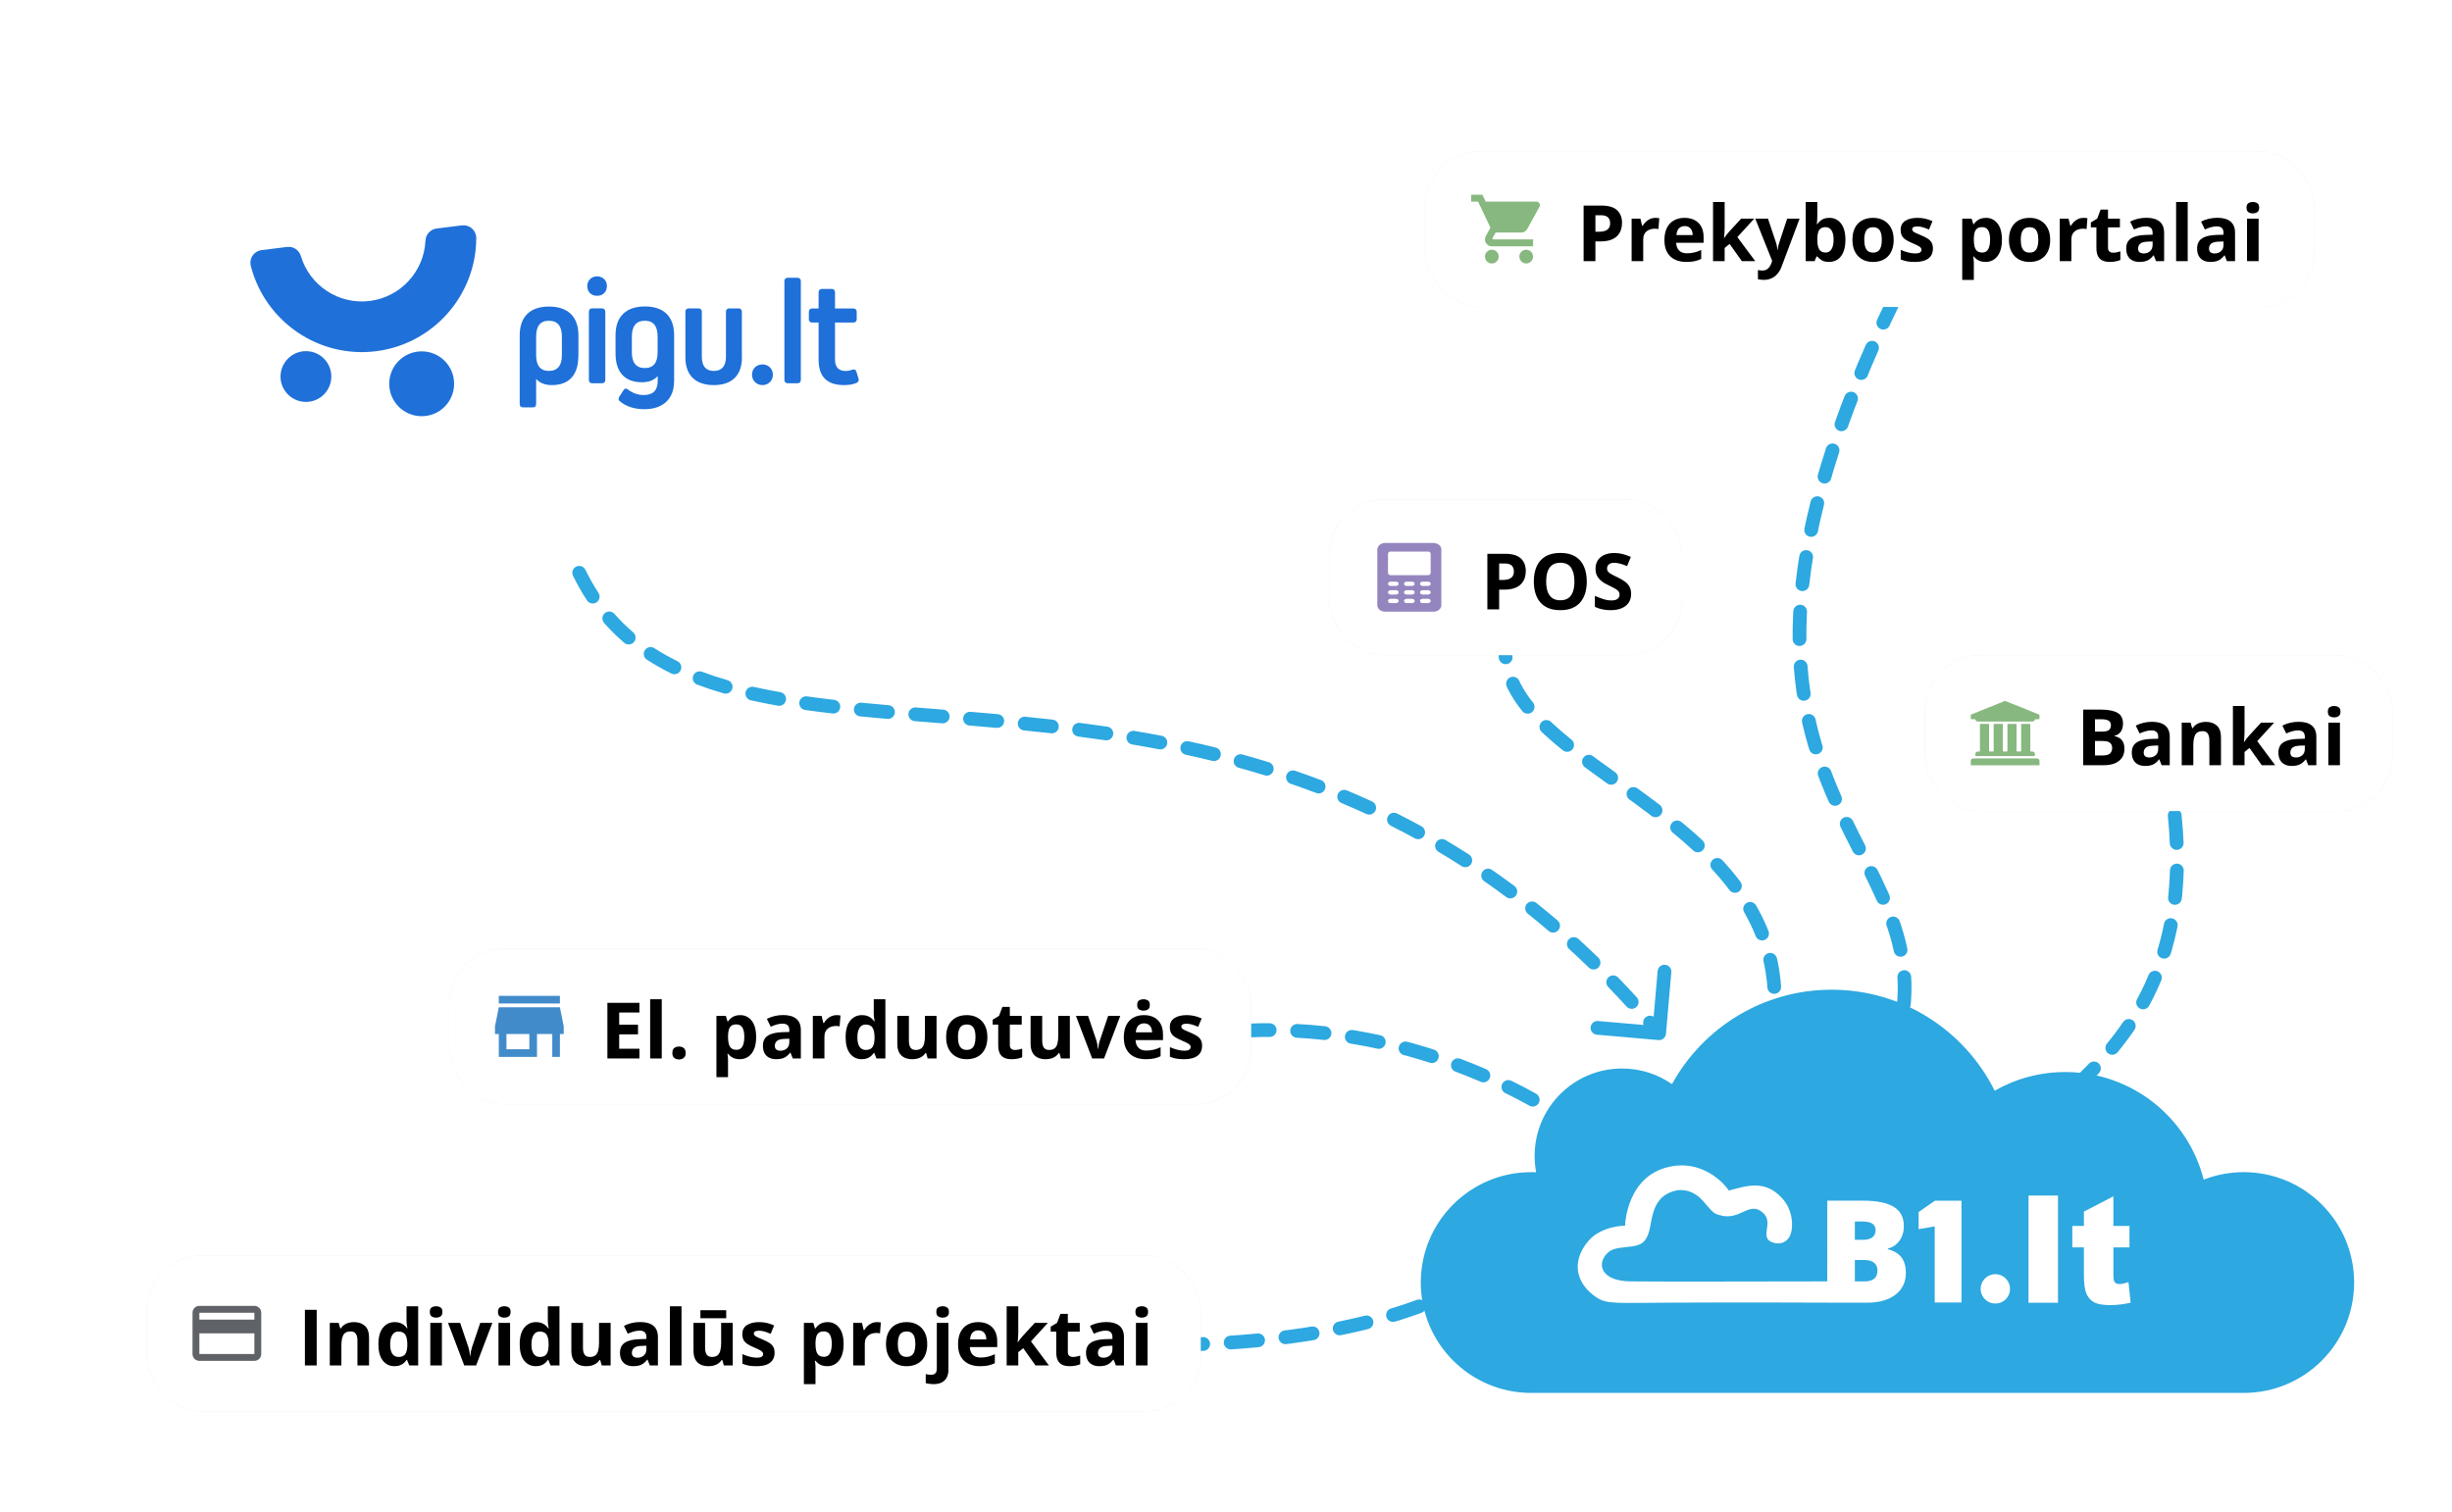 <svg width="535" height="330" viewBox="0 0 535 330" fill="none" xmlns="http://www.w3.org/2000/svg">
<g clip-path="url(#clip0_3076_4026)">
<g clip-path="url(#clip1_3076_4026)">
<path d="M361.87 226.994C362.695 227.066 363.422 226.456 363.494 225.63L364.668 212.181C364.74 211.356 364.129 210.629 363.304 210.557C362.478 210.485 361.751 211.095 361.679 211.921L360.636 223.875L348.681 222.832C347.856 222.76 347.129 223.371 347.057 224.196C346.985 225.022 347.595 225.749 348.421 225.821L361.87 226.994ZM118.162 96.205C118.215 97.032 118.927 97.66 119.754 97.607C120.581 97.555 121.209 96.843 121.157 96.016L118.162 96.205ZM121.67 101.832C121.575 101.009 120.832 100.419 120.009 100.513C119.186 100.608 118.595 101.352 118.69 102.175L121.67 101.832ZM119.579 108.259C119.726 109.074 120.505 109.616 121.321 109.47C122.136 109.323 122.678 108.543 122.532 107.728L119.579 108.259ZM123.769 113.419C123.562 112.617 122.744 112.135 121.942 112.342C121.14 112.55 120.657 113.368 120.865 114.17L123.769 113.419ZM122.635 119.956C122.914 120.736 123.772 121.143 124.552 120.864C125.332 120.585 125.738 119.726 125.459 118.946L122.635 119.956ZM127.726 124.352C127.362 123.607 126.464 123.298 125.72 123.661C124.975 124.024 124.666 124.922 125.029 125.667L127.726 124.352ZM128.073 131.035C128.528 131.728 129.458 131.921 130.15 131.466C130.843 131.012 131.036 130.082 130.582 129.389L128.073 131.035ZM134.063 133.973C133.516 133.35 132.569 133.288 131.946 133.834C131.323 134.38 131.261 135.328 131.807 135.951L134.063 133.973ZM136.199 140.291C136.828 140.83 137.775 140.757 138.314 140.128C138.853 139.499 138.78 138.552 138.151 138.013L136.199 140.291ZM142.773 141.457C142.078 141.007 141.149 141.206 140.699 141.901C140.249 142.597 140.448 143.525 141.144 143.975L142.773 141.457ZM146.496 146.998C147.24 147.363 148.139 147.056 148.504 146.313C148.869 145.57 148.563 144.671 147.819 144.305L146.496 146.998ZM153.177 146.61C152.401 146.319 151.537 146.712 151.245 147.487C150.954 148.263 151.346 149.127 152.122 149.419L153.177 146.61ZM157.92 151.333C158.716 151.563 159.548 151.104 159.778 150.309C160.008 149.513 159.549 148.681 158.754 148.451L157.92 151.333ZM164.483 149.912C163.674 149.731 162.872 150.239 162.691 151.048C162.509 151.856 163.018 152.658 163.826 152.84L164.483 149.912ZM169.739 154.017C170.555 154.161 171.333 153.617 171.477 152.801C171.621 151.985 171.076 151.207 170.26 151.063L169.739 154.017ZM176.103 151.984C175.282 151.869 174.524 152.44 174.408 153.26C174.292 154.081 174.864 154.839 175.684 154.955L176.103 151.984ZM181.66 155.716C182.483 155.81 183.227 155.22 183.321 154.397C183.416 153.574 182.826 152.83 182.003 152.735L181.66 155.716ZM187.952 153.364C187.127 153.284 186.394 153.887 186.313 154.711C186.233 155.536 186.837 156.27 187.661 156.35L187.952 153.364ZM193.623 156.894C194.449 156.965 195.176 156.354 195.247 155.528C195.318 154.703 194.706 153.976 193.881 153.905L193.623 156.894ZM199.823 154.398C198.997 154.331 198.274 154.947 198.208 155.773C198.141 156.598 198.757 157.322 199.582 157.388L199.823 154.398ZM205.566 157.864C206.392 157.93 207.114 157.313 207.18 156.487C207.245 155.662 206.629 154.939 205.803 154.873L205.566 157.864ZM211.771 155.355C210.946 155.286 210.221 155.901 210.153 156.726C210.085 157.552 210.699 158.276 211.525 158.344L211.771 155.355ZM217.463 158.852C218.289 158.926 219.017 158.317 219.091 157.492C219.164 156.666 218.555 155.938 217.73 155.864L217.463 158.852ZM223.72 156.427C222.896 156.345 222.161 156.947 222.08 157.772C221.998 158.596 222.6 159.331 223.424 159.412L223.72 156.427ZM229.345 160.037C230.168 160.129 230.911 159.537 231.003 158.714C231.096 157.89 230.503 157.148 229.68 157.056L229.345 160.037ZM235.64 157.771C234.818 157.665 234.067 158.246 233.962 159.068C233.856 159.89 234.437 160.641 235.259 160.746L235.64 157.771ZM241.181 161.559C242.001 161.679 242.763 161.112 242.883 160.293C243.004 159.473 242.437 158.711 241.617 158.591L241.181 161.559ZM247.535 159.52C246.718 159.383 245.945 159.934 245.807 160.751C245.67 161.568 246.222 162.342 247.039 162.479L247.535 159.52ZM252.905 163.53C253.718 163.686 254.504 163.152 254.66 162.339C254.815 161.525 254.282 160.739 253.468 160.584L252.905 163.53ZM259.363 161.786C258.553 161.61 257.754 162.124 257.579 162.934C257.403 163.743 257.917 164.542 258.726 164.718L259.363 161.786ZM264.512 166.054C265.316 166.251 266.128 165.759 266.326 164.954C266.523 164.15 266.031 163.338 265.226 163.14L264.512 166.054ZM271.073 164.662C270.274 164.442 269.448 164.911 269.228 165.709C269.008 166.508 269.477 167.334 270.276 167.554L271.073 164.662ZM275.956 169.211C276.748 169.455 277.587 169.011 277.831 168.219C278.075 167.428 277.631 166.588 276.839 166.344L275.956 169.211ZM282.598 168.218C281.814 167.949 280.961 168.366 280.692 169.15C280.423 169.934 280.841 170.787 281.624 171.056L282.598 168.218ZM287.179 173.062C287.954 173.356 288.82 172.967 289.114 172.192C289.408 171.418 289.019 170.551 288.244 170.257L287.179 173.062ZM293.863 172.499C293.099 172.179 292.22 172.539 291.9 173.303C291.58 174.068 291.94 174.946 292.704 175.266L293.863 172.499ZM298.12 177.644C298.872 177.99 299.763 177.66 300.109 176.907C300.455 176.154 300.125 175.264 299.372 174.918L298.12 177.644ZM304.818 177.536C304.078 177.164 303.176 177.463 302.804 178.203C302.432 178.943 302.73 179.845 303.471 180.217L304.818 177.536ZM308.714 182.969C309.44 183.366 310.352 183.1 310.75 182.373C311.148 181.647 310.881 180.735 310.154 180.337L308.714 182.969ZM315.397 183.329C314.685 182.906 313.765 183.14 313.342 183.852C312.918 184.564 313.153 185.485 313.865 185.908L315.397 183.329ZM318.904 189.024C319.6 189.472 320.528 189.27 320.977 188.574C321.425 187.877 321.223 186.949 320.526 186.501L318.904 189.024ZM325.546 189.854C324.865 189.382 323.93 189.551 323.458 190.232C322.986 190.912 323.155 191.847 323.836 192.319L325.546 189.854ZM328.642 195.776C329.306 196.271 330.246 196.135 330.741 195.47C331.237 194.806 331.1 193.866 330.436 193.371L328.642 195.776ZM335.221 197.068C334.574 196.551 333.63 196.656 333.113 197.303C332.595 197.95 332.7 198.893 333.347 199.411L335.221 197.068ZM337.897 203.175C338.527 203.714 339.474 203.64 340.012 203.01C340.551 202.381 340.477 201.434 339.847 200.895L337.897 203.175ZM344.4 204.92C343.788 204.361 342.84 204.404 342.281 205.016C341.723 205.628 341.766 206.577 342.377 207.135L344.4 204.92ZM346.654 211.164C347.249 211.741 348.198 211.728 348.776 211.133C349.353 210.539 349.339 209.59 348.745 209.012L346.654 211.164ZM353.059 213.334C352.482 212.739 351.533 212.724 350.938 213.3C350.342 213.876 350.327 214.826 350.903 215.421L353.059 213.334ZM354.916 219.687C355.475 220.299 356.424 220.341 357.036 219.783C357.647 219.224 357.69 218.275 357.131 217.663L354.916 219.687ZM361.151 222.189C360.61 221.562 359.663 221.493 359.036 222.034C358.409 222.576 358.339 223.523 358.881 224.15L361.151 222.189ZM118.001 93.059C118.043 94.126 118.097 95.175 118.162 96.205L121.157 96.016C121.093 95.009 121.04 93.984 120.999 92.941L118.001 93.059ZM118.69 102.175C118.932 104.285 119.229 106.312 119.579 108.259L122.532 107.728C122.194 105.847 121.906 103.883 121.67 101.832L118.69 102.175ZM120.865 114.17C121.388 116.195 121.979 118.122 122.635 119.956L125.459 118.946C124.836 117.202 124.271 115.361 123.769 113.419L120.865 114.17ZM125.029 125.667C125.959 127.573 126.974 129.36 128.073 131.035L130.582 129.389C129.555 127.824 128.601 126.148 127.726 124.352L125.029 125.667ZM131.807 135.951C133.182 137.518 134.647 138.961 136.199 140.291L138.151 138.013C136.706 136.774 135.341 135.431 134.063 133.973L131.807 135.951ZM141.144 143.975C142.852 145.081 144.638 146.084 146.496 146.998L147.819 144.305C146.059 143.44 144.376 142.494 142.773 141.457L141.144 143.975ZM152.122 149.419C153.996 150.123 155.931 150.758 157.92 151.333L158.754 148.451C156.831 147.895 154.971 147.284 153.177 146.61L152.122 149.419ZM163.826 152.84C165.753 153.272 167.725 153.662 169.739 154.017L170.26 151.063C168.286 150.715 166.36 150.333 164.483 149.912L163.826 152.84ZM175.684 154.955C177.642 155.231 179.634 155.482 181.66 155.716L182.003 152.735C179.999 152.505 178.031 152.256 176.103 151.984L175.684 154.955ZM187.661 156.35C189.622 156.541 191.61 156.72 193.623 156.894L193.881 153.905C191.876 153.732 189.899 153.553 187.952 153.364L187.661 156.35ZM199.582 157.388C201.555 157.547 203.551 157.704 205.566 157.864L205.803 154.873C203.786 154.713 201.793 154.556 199.823 154.398L199.582 157.388ZM211.525 158.344C213.487 158.506 215.467 158.674 217.463 158.852L217.73 155.864C215.726 155.686 213.739 155.517 211.771 155.355L211.525 158.344ZM223.424 159.412C225.385 159.607 227.359 159.814 229.345 160.037L229.68 157.056C227.679 156.831 225.692 156.623 223.72 156.427L223.424 159.412ZM235.259 160.746C237.223 160.998 239.197 161.268 241.181 161.559L241.617 158.591C239.613 158.297 237.621 158.024 235.64 157.771L235.259 160.746ZM247.039 162.479C248.986 162.805 250.942 163.155 252.905 163.53L253.468 160.584C251.482 160.204 249.504 159.85 247.535 159.52L247.039 162.479ZM258.726 164.718C260.649 165.135 262.578 165.58 264.512 166.054L265.226 163.14C263.266 162.659 261.311 162.209 259.363 161.786L258.726 164.718ZM270.276 167.554C272.166 168.075 274.059 168.627 275.956 169.211L276.839 166.344C274.913 165.751 272.991 165.191 271.073 164.662L270.276 167.554ZM281.624 171.056C283.474 171.69 285.326 172.358 287.179 173.062L288.244 170.257C286.36 169.542 284.478 168.863 282.598 168.218L281.624 171.056ZM292.704 175.266C294.509 176.022 296.315 176.814 298.12 177.644L299.372 174.918C297.536 174.074 295.699 173.268 293.863 172.499L292.704 175.266ZM303.471 180.217C305.22 181.096 306.967 182.013 308.714 182.969L310.154 180.337C308.377 179.364 306.598 178.431 304.818 177.536L303.471 180.217ZM313.865 185.908C315.547 186.908 317.227 187.946 318.904 189.024L320.526 186.501C318.819 185.403 317.11 184.347 315.397 183.329L313.865 185.908ZM323.836 192.319C325.441 193.432 327.044 194.584 328.642 195.776L330.436 193.371C328.809 192.159 327.179 190.987 325.546 189.854L323.836 192.319ZM333.347 199.411C334.868 200.627 336.385 201.882 337.897 203.175L339.847 200.895C338.31 199.58 336.768 198.305 335.221 197.068L333.347 199.411ZM342.377 207.135C343.808 208.441 345.233 209.784 346.654 211.164L348.745 209.012C347.302 207.61 345.853 206.246 344.4 204.92L342.377 207.135ZM350.903 215.421C352.246 216.807 353.584 218.229 354.916 219.687L357.131 217.663C355.779 216.184 354.421 214.741 353.059 213.334L350.903 215.421ZM358.881 224.15C359.539 224.912 360.196 225.684 360.851 226.464L363.149 224.536C362.484 223.744 361.819 222.962 361.151 222.189L358.881 224.15Z" fill="#2DA8E0"/>
<path fill-rule="evenodd" clip-rule="evenodd" d="M334.653 303.994C334.466 303.998 334.279 304 334.091 304C320.786 304 310 293.214 310 279.909C310 266.604 320.786 255.818 334.091 255.818C334.453 255.818 334.814 255.826 335.172 255.842C334.953 254.686 334.839 253.493 334.839 252.274C334.839 241.737 343.381 233.196 353.917 233.196C357.966 233.196 361.72 234.457 364.808 236.608C371.564 224.324 384.629 216 399.638 216C415.222 216 428.711 224.975 435.217 238.038C439.76 235.447 445.018 233.968 450.622 233.968C465.18 233.968 477.405 243.955 480.82 257.451C483.529 256.397 486.475 255.818 489.557 255.818C502.862 255.818 513.648 266.604 513.648 279.909C513.648 293.214 502.862 304 489.557 304C489.506 304 489.455 304 489.403 304V304H334.653V303.994Z" fill="#2DA8E0"/>
<g clip-path="url(#clip2_3076_4026)">
<path fill-rule="evenodd" clip-rule="evenodd" d="M422.132 284.266V267.652L418.623 268.262V264.513L422.191 262.045H427.98V284.266H422.132Z" fill="white"/>
<path d="M442.6 260.924H449.033V284.315H442.6V260.924ZM461.118 261.092V267.551H464.627V272.23H461.118V278.252C461.118 278.978 461.188 279.458 461.323 279.693C461.533 280.053 461.899 280.238 462.426 280.238C462.9 280.238 463.562 280.096 464.412 279.818L464.886 284.314C463.298 284.663 461.818 284.837 460.44 284.837C458.841 284.837 457.662 284.63 456.908 284.215C456.15 283.801 455.59 283.168 455.229 282.322C454.863 281.477 454.685 280.102 454.685 278.204V272.23H452.151V267.551H454.685V264.431L461.118 261.092Z" fill="white"/>
<path fill-rule="evenodd" clip-rule="evenodd" d="M435.36 278.083C437.354 278.083 438.923 279.905 438.491 281.976C438.239 283.187 437.26 284.166 436.049 284.418C433.978 284.85 432.156 283.281 432.156 281.286C432.156 279.517 433.59 278.083 435.36 278.083Z" fill="white"/>
<path d="M414.913 274.465C414.293 273.613 413.293 273.003 411.913 272.638V272.486C412.958 272.232 413.801 271.663 414.441 270.78C415.08 269.897 415.4 268.831 415.4 267.582C415.4 265.684 414.666 264.285 413.199 263.387C411.732 262.488 409.486 262.039 406.461 262.039H398.694V270.201L398.682 279.657C389.546 279.661 361.577 279.746 355.703 279.657C348.993 279.554 348.27 275.508 351.004 273.227C352.268 272.172 354.685 272.275 356.146 272.02C357.947 271.707 359.361 271.325 360.043 267.742C360.644 264.593 361.145 260.654 366.078 259.749C371.522 259.342 372.389 264.725 375.086 265.159C379.653 266.647 381.637 261.925 384.671 264.69C386.741 266.577 384.685 268.996 385.736 270.474C385.988 270.829 386.459 271.052 386.991 271.226C388.361 271.674 390.555 271.205 390.939 268.323C391.149 266.743 390.993 263.951 388.931 261.613C385.207 257.39 381.195 258.759 377.216 259.844C376.694 258.938 372.294 253.428 365.162 254.476C354.816 255.995 354.569 267.501 354.569 267.501C354.569 267.501 349.443 267.481 346.575 270.826C342.7 275.344 343.861 280.27 348.462 283.231C350.66 284.645 352.539 284.36 365.501 284.294C379.664 284.221 397.45 284.294 397.45 284.294C397.45 284.294 397.537 284.292 397.686 284.288L398.694 284.29V284.303H407.359C409.979 284.303 412.047 283.722 413.565 282.56C415.083 281.397 415.842 279.806 415.842 277.785C415.842 276.425 415.532 275.318 414.913 274.465ZM404.709 266.592H406.4C408.288 266.592 409.232 267.217 409.232 268.465C409.232 269.166 408.996 269.694 408.524 270.049C408.052 270.405 407.385 270.582 406.522 270.582H404.709V266.592ZM406.826 279.658H404.709V274.983H406.704C407.659 274.983 408.387 275.181 408.89 275.577C409.392 275.973 409.643 276.542 409.643 277.283C409.643 278.867 408.704 279.658 406.826 279.658Z" fill="white"/>
</g>
<path d="M344.5 246.5C335.5 239.5 304 221 264.5 225.5" stroke="#2DA8E0" stroke-width="3" stroke-linecap="round" stroke-dasharray="6 6"/>
<path d="M330.5 273.5C314 287.5 285 293.5 253 293.5" stroke="#2DA8E0" stroke-width="3" stroke-linecap="round" stroke-dasharray="6 6"/>
<path d="M474.5 178C478 212 462.5 228 452.5 237.5" stroke="#2DA8E0" stroke-width="3" stroke-linecap="round" stroke-dasharray="6 6"/>
<path d="M329 137.5C321 169.5 401.5 176.5 385 233" stroke="#2DA8E0" stroke-width="3" stroke-linecap="round" stroke-dasharray="6 6"/>
<path d="M413.491 65C360.001 175.5 428.001 182 413.491 228.5" stroke="#2DA8E0" stroke-width="3" stroke-linecap="round" stroke-dasharray="6 6"/>
<g filter="url(#filter0_f_3076_4026)">
<rect x="311" y="33" width="194" height="34" rx="12" fill="#474747" fill-opacity="0.13"/>
</g>
<rect x="311" y="33" width="194" height="34" rx="12" fill="white"/>
<path d="M325.5 54.5C324.675 54.5 324.008 55.175 324.008 56C324.008 56.825 324.675 57.5 325.5 57.5C326.325 57.5 327 56.825 327 56C327 55.175 326.325 54.5 325.5 54.5ZM321 42.5V44H322.5L325.2 49.693L324.188 51.53C324.068 51.74 324 51.987 324 52.25C324 53.075 324.675 53.75 325.5 53.75H334.5V52.25H325.815C325.71 52.25 325.628 52.167 325.628 52.062L325.65 51.972L326.325 50.75H331.913C332.475 50.75 332.97 50.443 333.225 49.977L335.91 45.11C335.97 45.005 336 44.877 336 44.75C336 44.337 335.663 44 335.25 44H324.158L323.452 42.5H321ZM333 54.5C332.175 54.5 331.507 55.175 331.507 56C331.507 56.825 332.175 57.5 333 57.5C333.825 57.5 334.5 56.825 334.5 56C334.5 55.175 333.825 54.5 333 54.5Z" fill="#87B87F"/>
<path d="M349.404 44.864C350.97 44.864 352.113 45.202 352.832 45.877C353.551 46.547 353.911 47.471 353.911 48.649C353.911 49.181 353.831 49.69 353.67 50.177C353.51 50.658 353.247 51.087 352.882 51.463C352.522 51.84 352.041 52.139 351.438 52.36C350.834 52.576 350.09 52.684 349.205 52.684H348.101V57H345.527V44.864H349.404ZM349.271 46.973H348.101V50.575H348.947C349.429 50.575 349.847 50.512 350.201 50.384C350.555 50.257 350.829 50.058 351.022 49.787C351.216 49.516 351.313 49.167 351.313 48.741C351.313 48.143 351.147 47.7 350.815 47.413C350.483 47.119 349.968 46.973 349.271 46.973ZM361.183 47.545C361.31 47.545 361.457 47.554 361.623 47.57C361.794 47.581 361.932 47.598 362.038 47.62L361.847 49.994C361.764 49.967 361.645 49.947 361.49 49.936C361.34 49.919 361.21 49.911 361.1 49.911C360.773 49.911 360.455 49.953 360.145 50.036C359.841 50.119 359.567 50.254 359.323 50.442C359.08 50.625 358.886 50.868 358.742 51.173C358.604 51.472 358.535 51.84 358.535 52.277V57H356.003V47.72H357.92L358.294 49.28H358.418C358.601 48.965 358.828 48.677 359.099 48.417C359.376 48.151 359.688 47.941 360.037 47.786C360.391 47.626 360.773 47.545 361.183 47.545ZM367.549 47.545C368.407 47.545 369.146 47.711 369.766 48.044C370.385 48.37 370.864 48.846 371.202 49.471C371.539 50.096 371.708 50.86 371.708 51.762V52.991H365.723C365.751 53.705 365.964 54.266 366.362 54.676C366.766 55.08 367.325 55.282 368.039 55.282C368.631 55.282 369.174 55.221 369.666 55.099C370.159 54.977 370.665 54.795 371.185 54.551V56.51C370.726 56.737 370.244 56.903 369.741 57.008C369.243 57.113 368.637 57.166 367.923 57.166C366.993 57.166 366.169 56.995 365.449 56.651C364.735 56.308 364.174 55.785 363.764 55.083C363.36 54.38 363.158 53.494 363.158 52.426C363.158 51.342 363.341 50.44 363.706 49.72C364.077 48.995 364.591 48.453 365.25 48.093C365.909 47.728 366.675 47.545 367.549 47.545ZM367.566 49.347C367.073 49.347 366.664 49.504 366.337 49.82C366.016 50.135 365.831 50.63 365.781 51.306H369.334C369.328 50.929 369.259 50.595 369.126 50.301C368.999 50.008 368.806 49.776 368.545 49.604C368.291 49.432 367.964 49.347 367.566 49.347ZM376.298 44.084V49.861C376.298 50.21 376.285 50.559 376.257 50.907C376.229 51.256 376.199 51.605 376.166 51.953H376.199C376.37 51.71 376.545 51.469 376.722 51.231C376.904 50.993 377.098 50.763 377.303 50.542L379.901 47.72H382.756L379.071 51.746L382.98 57H380.059L377.386 53.24L376.298 54.111V57H373.767V44.084H376.298ZM382.98 47.72H385.753L387.504 52.941C387.56 53.107 387.607 53.276 387.646 53.447C387.684 53.619 387.717 53.796 387.745 53.978C387.773 54.161 387.795 54.352 387.812 54.551H387.861C387.895 54.252 387.939 53.973 387.994 53.713C388.055 53.453 388.13 53.196 388.218 52.941L389.937 47.72H392.651L388.725 58.187C388.487 58.829 388.177 59.363 387.795 59.789C387.413 60.221 386.973 60.544 386.475 60.76C385.983 60.976 385.44 61.084 384.848 61.084C384.56 61.084 384.311 61.067 384.101 61.034C383.891 61.007 383.711 60.976 383.562 60.943V58.934C383.678 58.962 383.824 58.987 384.001 59.009C384.179 59.031 384.364 59.042 384.558 59.042C384.912 59.042 385.216 58.967 385.471 58.818C385.725 58.669 385.938 58.467 386.11 58.212C386.281 57.963 386.417 57.689 386.517 57.39L386.666 56.934L382.98 47.72ZM396.519 44.084V47.089C396.519 47.438 396.508 47.783 396.486 48.127C396.469 48.47 396.447 48.735 396.419 48.923H396.519C396.763 48.541 397.095 48.218 397.515 47.952C397.936 47.681 398.481 47.545 399.15 47.545C400.191 47.545 401.035 47.952 401.682 48.766C402.33 49.579 402.653 50.772 402.653 52.343C402.653 53.4 402.504 54.288 402.205 55.008C401.906 55.722 401.488 56.261 400.952 56.627C400.415 56.986 399.792 57.166 399.084 57.166C398.403 57.166 397.867 57.044 397.474 56.801C397.081 56.557 396.763 56.283 396.519 55.979H396.345L395.921 57H393.987V44.084H396.519ZM398.337 49.571C397.894 49.571 397.543 49.662 397.283 49.845C397.023 50.027 396.832 50.301 396.71 50.666C396.594 51.032 396.53 51.494 396.519 52.053V52.327C396.519 53.229 396.652 53.92 396.917 54.402C397.183 54.878 397.667 55.116 398.37 55.116C398.89 55.116 399.303 54.875 399.607 54.394C399.917 53.912 400.072 53.218 400.072 52.31C400.072 51.403 399.917 50.719 399.607 50.26C399.297 49.8 398.874 49.571 398.337 49.571ZM413.179 52.343C413.179 53.118 413.074 53.804 412.863 54.402C412.659 54.999 412.357 55.506 411.958 55.921C411.566 56.33 411.09 56.64 410.531 56.851C409.977 57.061 409.352 57.166 408.655 57.166C408.002 57.166 407.401 57.061 406.854 56.851C406.311 56.64 405.838 56.33 405.434 55.921C405.036 55.506 404.726 54.999 404.504 54.402C404.289 53.804 404.181 53.118 404.181 52.343C404.181 51.314 404.363 50.442 404.729 49.728C405.094 49.015 405.614 48.472 406.289 48.102C406.964 47.731 407.769 47.545 408.705 47.545C409.573 47.545 410.343 47.731 411.012 48.102C411.687 48.472 412.216 49.015 412.598 49.728C412.985 50.442 413.179 51.314 413.179 52.343ZM406.762 52.343C406.762 52.952 406.829 53.464 406.961 53.879C407.094 54.294 407.302 54.607 407.584 54.817C407.866 55.027 408.234 55.132 408.688 55.132C409.136 55.132 409.499 55.027 409.775 54.817C410.058 54.607 410.262 54.294 410.39 53.879C410.522 53.464 410.589 52.952 410.589 52.343C410.589 51.729 410.522 51.22 410.39 50.816C410.262 50.406 410.058 50.099 409.775 49.895C409.493 49.69 409.125 49.587 408.671 49.587C408.002 49.587 407.515 49.817 407.21 50.276C406.912 50.736 406.762 51.425 406.762 52.343ZM421.745 54.244C421.745 54.875 421.596 55.409 421.297 55.846C421.004 56.278 420.564 56.607 419.977 56.834C419.39 57.055 418.66 57.166 417.786 57.166C417.138 57.166 416.582 57.124 416.117 57.041C415.658 56.959 415.193 56.82 414.723 56.627V54.535C415.226 54.762 415.766 54.95 416.341 55.099C416.922 55.243 417.431 55.315 417.869 55.315C418.361 55.315 418.713 55.243 418.923 55.099C419.139 54.95 419.247 54.756 419.247 54.518C419.247 54.363 419.202 54.225 419.114 54.103C419.031 53.976 418.848 53.835 418.566 53.68C418.284 53.519 417.841 53.312 417.238 53.057C416.657 52.814 416.178 52.567 415.802 52.318C415.431 52.069 415.154 51.776 414.972 51.438C414.795 51.095 414.706 50.661 414.706 50.135C414.706 49.278 415.038 48.633 415.702 48.201C416.372 47.764 417.265 47.545 418.383 47.545C418.959 47.545 419.507 47.603 420.027 47.72C420.553 47.836 421.092 48.021 421.646 48.276L420.882 50.102C420.423 49.903 419.988 49.74 419.579 49.612C419.175 49.485 418.762 49.421 418.342 49.421C417.971 49.421 417.692 49.471 417.503 49.571C417.315 49.67 417.221 49.823 417.221 50.027C417.221 50.177 417.268 50.31 417.362 50.426C417.462 50.542 417.65 50.672 417.927 50.816C418.209 50.954 418.621 51.134 419.164 51.355C419.689 51.571 420.146 51.798 420.533 52.036C420.921 52.269 421.219 52.559 421.43 52.908C421.64 53.251 421.745 53.696 421.745 54.244ZM433.3 47.545C434.346 47.545 435.19 47.952 435.832 48.766C436.479 49.579 436.803 50.772 436.803 52.343C436.803 53.395 436.651 54.28 436.346 54.999C436.042 55.713 435.621 56.253 435.084 56.618C434.548 56.983 433.931 57.166 433.233 57.166C432.785 57.166 432.401 57.111 432.08 57C431.759 56.884 431.485 56.737 431.258 56.56C431.031 56.377 430.834 56.184 430.668 55.979H430.536C430.58 56.2 430.613 56.427 430.635 56.66C430.657 56.892 430.668 57.119 430.668 57.34V61.084H428.137V47.72H430.195L430.552 48.923H430.668C430.834 48.674 431.036 48.445 431.274 48.234C431.512 48.024 431.797 47.858 432.129 47.736C432.467 47.609 432.857 47.545 433.3 47.545ZM432.486 49.571C432.044 49.571 431.692 49.662 431.432 49.845C431.172 50.027 430.981 50.301 430.859 50.666C430.743 51.032 430.68 51.494 430.668 52.053V52.327C430.668 52.924 430.724 53.431 430.834 53.846C430.951 54.261 431.142 54.576 431.407 54.792C431.678 55.008 432.049 55.116 432.52 55.116C432.907 55.116 433.225 55.008 433.474 54.792C433.723 54.576 433.909 54.261 434.03 53.846C434.158 53.425 434.221 52.913 434.221 52.31C434.221 51.403 434.08 50.719 433.798 50.26C433.516 49.8 433.078 49.571 432.486 49.571ZM447.328 52.343C447.328 53.118 447.223 53.804 447.013 54.402C446.808 54.999 446.506 55.506 446.108 55.921C445.715 56.33 445.239 56.64 444.68 56.851C444.127 57.061 443.501 57.166 442.804 57.166C442.151 57.166 441.551 57.061 441.003 56.851C440.461 56.64 439.987 56.33 439.583 55.921C439.185 55.506 438.875 54.999 438.654 54.402C438.438 53.804 438.33 53.118 438.33 52.343C438.33 51.314 438.513 50.442 438.878 49.728C439.243 49.015 439.763 48.472 440.438 48.102C441.114 47.731 441.919 47.545 442.854 47.545C443.723 47.545 444.492 47.731 445.162 48.102C445.837 48.472 446.365 49.015 446.747 49.728C447.134 50.442 447.328 51.314 447.328 52.343ZM440.912 52.343C440.912 52.952 440.978 53.464 441.111 53.879C441.244 54.294 441.451 54.607 441.733 54.817C442.016 55.027 442.384 55.132 442.837 55.132C443.286 55.132 443.648 55.027 443.925 54.817C444.207 54.607 444.412 54.294 444.539 53.879C444.672 53.464 444.738 52.952 444.738 52.343C444.738 51.729 444.672 51.22 444.539 50.816C444.412 50.406 444.207 50.099 443.925 49.895C443.643 49.69 443.275 49.587 442.821 49.587C442.151 49.587 441.664 49.817 441.36 50.276C441.061 50.736 440.912 51.425 440.912 52.343ZM454.6 47.545C454.727 47.545 454.874 47.554 455.04 47.57C455.211 47.581 455.349 47.598 455.455 47.62L455.264 49.994C455.181 49.967 455.062 49.947 454.907 49.936C454.757 49.919 454.627 49.911 454.517 49.911C454.19 49.911 453.872 49.953 453.562 50.036C453.258 50.119 452.984 50.254 452.74 50.442C452.497 50.625 452.303 50.868 452.159 51.173C452.021 51.472 451.952 51.84 451.952 52.277V57H449.42V47.72H451.337L451.711 49.28H451.835C452.018 48.965 452.245 48.677 452.516 48.417C452.793 48.151 453.105 47.941 453.454 47.786C453.808 47.626 454.19 47.545 454.6 47.545ZM461.049 55.149C461.326 55.149 461.594 55.121 461.854 55.066C462.12 55.011 462.383 54.941 462.643 54.858V56.743C462.372 56.864 462.034 56.964 461.63 57.041C461.232 57.124 460.795 57.166 460.319 57.166C459.765 57.166 459.267 57.078 458.825 56.9C458.388 56.718 458.042 56.405 457.787 55.962C457.538 55.514 457.414 54.892 457.414 54.095V49.621H456.202V48.55L457.596 47.703L458.327 45.744H459.945V47.72H462.543V49.621H459.945V54.095C459.945 54.449 460.045 54.715 460.244 54.892C460.449 55.063 460.717 55.149 461.049 55.149ZM468.329 47.529C469.574 47.529 470.529 47.8 471.193 48.342C471.857 48.885 472.189 49.709 472.189 50.816V57H470.421L469.931 55.738H469.865C469.599 56.07 469.328 56.342 469.051 56.552C468.775 56.762 468.456 56.917 468.097 57.017C467.737 57.116 467.3 57.166 466.785 57.166C466.237 57.166 465.745 57.061 465.308 56.851C464.876 56.64 464.536 56.319 464.287 55.888C464.038 55.45 463.913 54.897 463.913 54.227C463.913 53.242 464.259 52.518 464.951 52.053C465.642 51.582 466.68 51.322 468.063 51.273L469.674 51.223V50.816C469.674 50.329 469.547 49.972 469.292 49.745C469.037 49.518 468.683 49.405 468.229 49.405C467.781 49.405 467.341 49.468 466.91 49.596C466.478 49.723 466.046 49.883 465.615 50.077L464.776 48.367C465.269 48.107 465.819 47.902 466.428 47.753C467.042 47.603 467.676 47.529 468.329 47.529ZM469.674 52.7L468.694 52.733C467.875 52.755 467.305 52.902 466.984 53.173C466.669 53.444 466.511 53.801 466.511 54.244C466.511 54.632 466.625 54.908 466.852 55.074C467.078 55.235 467.375 55.315 467.74 55.315C468.282 55.315 468.739 55.154 469.109 54.834C469.486 54.513 469.674 54.056 469.674 53.464V52.7ZM477.335 57H474.804V44.084H477.335V57ZM483.802 47.529C485.047 47.529 486.001 47.8 486.666 48.342C487.33 48.885 487.662 49.709 487.662 50.816V57H485.894L485.404 55.738H485.337C485.072 56.07 484.801 56.342 484.524 56.552C484.247 56.762 483.929 56.917 483.569 57.017C483.21 57.116 482.772 57.166 482.258 57.166C481.71 57.166 481.217 57.061 480.78 56.851C480.349 56.64 480.008 56.319 479.759 55.888C479.51 55.45 479.386 54.897 479.386 54.227C479.386 53.242 479.732 52.518 480.423 52.053C481.115 51.582 482.153 51.322 483.536 51.273L485.146 51.223V50.816C485.146 50.329 485.019 49.972 484.765 49.745C484.51 49.518 484.156 49.405 483.702 49.405C483.254 49.405 482.814 49.468 482.382 49.596C481.951 49.723 481.519 49.883 481.087 50.077L480.249 48.367C480.742 48.107 481.292 47.902 481.901 47.753C482.515 47.603 483.149 47.529 483.802 47.529ZM485.146 52.7L484.167 52.733C483.348 52.755 482.778 52.902 482.457 53.173C482.142 53.444 481.984 53.801 481.984 54.244C481.984 54.632 482.097 54.908 482.324 55.074C482.551 55.235 482.847 55.315 483.212 55.315C483.755 55.315 484.211 55.154 484.582 54.834C484.958 54.513 485.146 54.056 485.146 53.464V52.7ZM492.808 47.72V57H490.276V47.72H492.808ZM491.546 44.084C491.923 44.084 492.246 44.172 492.518 44.35C492.789 44.521 492.924 44.845 492.924 45.321C492.924 45.791 492.789 46.118 492.518 46.3C492.246 46.477 491.923 46.566 491.546 46.566C491.165 46.566 490.838 46.477 490.567 46.3C490.301 46.118 490.168 45.791 490.168 45.321C490.168 44.845 490.301 44.521 490.567 44.35C490.838 44.172 491.165 44.084 491.546 44.084Z" fill="black"/>
<g filter="url(#filter1_f_3076_4026)">
<rect x="290" y="109" width="77" height="34" rx="12" fill="#474747" fill-opacity="0.13"/>
</g>
<rect x="290" y="109" width="77" height="34" rx="12" fill="white"/>
<path fill-rule="evenodd" clip-rule="evenodd" d="M300.516 119.906C300.516 119.13 301.297 118.5 302.262 118.5H312.738C313.703 118.5 314.485 119.13 314.485 119.906V132.094C314.485 132.87 313.703 133.5 312.738 133.5H302.262C301.297 133.5 300.516 132.87 300.516 132.094V119.906ZM302.844 120.844C302.844 120.585 303.104 120.375 303.426 120.375H311.574C311.896 120.375 312.156 120.585 312.156 120.844V125.062C312.156 125.321 311.896 125.531 311.574 125.531H303.426C303.104 125.531 302.844 125.321 302.844 125.062V120.844ZM303.426 130.688C303.104 130.688 302.844 130.897 302.844 131.156C302.844 131.415 303.104 131.625 303.426 131.625H304.59C304.911 131.625 305.172 131.415 305.172 131.156C305.172 130.897 304.911 130.688 304.59 130.688H303.426ZM309.828 131.156C309.828 130.897 310.089 130.688 310.41 130.688H311.574C311.896 130.688 312.156 130.897 312.156 131.156C312.156 131.415 311.896 131.625 311.574 131.625H310.41C310.089 131.625 309.828 131.415 309.828 131.156ZM306.918 130.688C306.597 130.688 306.336 130.897 306.336 131.156C306.336 131.415 306.597 131.625 306.918 131.625H308.082C308.404 131.625 308.664 131.415 308.664 131.156C308.664 130.897 308.404 130.688 308.082 130.688H306.918ZM302.844 129.281C302.844 129.022 303.104 128.812 303.426 128.812H304.59C304.911 128.812 305.172 129.022 305.172 129.281C305.172 129.54 304.911 129.75 304.59 129.75H303.426C303.104 129.75 302.844 129.54 302.844 129.281ZM310.41 128.812C310.089 128.812 309.828 129.022 309.828 129.281C309.828 129.54 310.089 129.75 310.41 129.75H311.574C311.896 129.75 312.156 129.54 312.156 129.281C312.156 129.022 311.896 128.812 311.574 128.812H310.41ZM306.336 129.281C306.336 129.022 306.597 128.812 306.918 128.812H308.082C308.404 128.812 308.664 129.022 308.664 129.281C308.664 129.54 308.404 129.75 308.082 129.75H306.918C306.597 129.75 306.336 129.54 306.336 129.281ZM303.426 126.938C303.104 126.938 302.844 127.147 302.844 127.406C302.844 127.665 303.104 127.875 303.426 127.875H304.59C304.911 127.875 305.172 127.665 305.172 127.406C305.172 127.147 304.911 126.938 304.59 126.938H303.426ZM309.828 127.406C309.828 127.147 310.089 126.938 310.41 126.938H311.574C311.896 126.938 312.156 127.147 312.156 127.406C312.156 127.665 311.896 127.875 311.574 127.875H310.41C310.089 127.875 309.828 127.665 309.828 127.406ZM306.918 126.938C306.597 126.938 306.336 127.147 306.336 127.406C306.336 127.665 306.597 127.875 306.918 127.875H308.082C308.404 127.875 308.664 127.665 308.664 127.406C308.664 127.147 308.404 126.938 308.082 126.938H306.918Z" fill="#9585BF"/>
<path d="M328.404 120.864C329.97 120.864 331.113 121.202 331.832 121.877C332.551 122.547 332.911 123.471 332.911 124.649C332.911 125.181 332.831 125.69 332.67 126.177C332.51 126.658 332.247 127.087 331.882 127.463C331.522 127.84 331.041 128.139 330.438 128.36C329.834 128.576 329.09 128.684 328.205 128.684H327.101V133H324.527V120.864H328.404ZM328.271 122.973H327.101V126.575H327.947C328.429 126.575 328.847 126.512 329.201 126.384C329.555 126.257 329.829 126.058 330.022 125.787C330.216 125.515 330.313 125.167 330.313 124.741C330.313 124.143 330.147 123.7 329.815 123.413C329.483 123.119 328.968 122.973 328.271 122.973ZM346.217 126.916C346.217 127.851 346.101 128.703 345.869 129.472C345.636 130.236 345.282 130.894 344.806 131.448C344.336 132.001 343.738 132.427 343.013 132.726C342.288 133.019 341.431 133.166 340.44 133.166C339.449 133.166 338.592 133.019 337.867 132.726C337.142 132.427 336.541 132.001 336.065 131.448C335.595 130.894 335.244 130.233 335.011 129.464C334.779 128.695 334.663 127.84 334.663 126.899C334.663 125.643 334.867 124.55 335.277 123.62C335.692 122.685 336.328 121.96 337.186 121.445C338.044 120.931 339.134 120.673 340.457 120.673C341.774 120.673 342.855 120.931 343.702 121.445C344.554 121.96 345.185 122.685 345.595 123.62C346.01 124.555 346.217 125.654 346.217 126.916ZM337.36 126.916C337.36 127.762 337.465 128.493 337.676 129.107C337.892 129.716 338.226 130.186 338.68 130.518C339.134 130.845 339.721 131.008 340.44 131.008C341.17 131.008 341.763 130.845 342.216 130.518C342.67 130.186 342.999 129.716 343.204 129.107C343.414 128.493 343.52 127.762 343.52 126.916C343.52 125.643 343.282 124.641 342.806 123.911C342.33 123.18 341.547 122.815 340.457 122.815C339.732 122.815 339.139 122.981 338.68 123.313C338.226 123.639 337.892 124.11 337.676 124.724C337.465 125.333 337.36 126.063 337.36 126.916ZM355.896 129.63C355.896 130.349 355.722 130.975 355.373 131.506C355.024 132.037 354.515 132.447 353.846 132.734C353.182 133.022 352.374 133.166 351.422 133.166C351.001 133.166 350.589 133.138 350.185 133.083C349.787 133.028 349.402 132.947 349.031 132.842C348.666 132.732 348.317 132.596 347.985 132.436V130.045C348.561 130.299 349.159 130.529 349.778 130.734C350.398 130.939 351.012 131.041 351.621 131.041C352.042 131.041 352.379 130.986 352.634 130.875C352.894 130.764 353.082 130.612 353.198 130.418C353.314 130.225 353.373 130.003 353.373 129.754C353.373 129.45 353.27 129.19 353.065 128.974C352.861 128.758 352.578 128.556 352.219 128.368C351.865 128.18 351.463 127.978 351.015 127.762C350.733 127.629 350.426 127.469 350.094 127.281C349.762 127.087 349.446 126.852 349.147 126.575C348.849 126.299 348.602 125.964 348.409 125.571C348.221 125.172 348.126 124.696 348.126 124.143C348.126 123.418 348.292 122.798 348.625 122.284C348.957 121.769 349.43 121.376 350.044 121.105C350.664 120.828 351.394 120.69 352.235 120.69C352.866 120.69 353.467 120.765 354.037 120.914C354.612 121.058 355.213 121.268 355.838 121.545L355.008 123.545C354.449 123.319 353.948 123.144 353.505 123.022C353.063 122.895 352.612 122.832 352.152 122.832C351.831 122.832 351.557 122.884 351.331 122.989C351.104 123.089 350.932 123.233 350.816 123.421C350.7 123.604 350.642 123.817 350.642 124.06C350.642 124.348 350.725 124.591 350.891 124.791C351.062 124.984 351.317 125.172 351.654 125.355C351.997 125.538 352.424 125.751 352.933 125.994C353.552 126.287 354.081 126.595 354.518 126.916C354.961 127.231 355.301 127.604 355.539 128.036C355.777 128.462 355.896 128.993 355.896 129.63Z" fill="black"/>
<g filter="url(#filter2_f_3076_4026)">
<rect x="420" y="143" width="102" height="34" rx="12" fill="#474747" fill-opacity="0.13"/>
</g>
<rect x="420" y="143" width="102" height="34" rx="12" fill="white"/>
<path d="M434.997 158.014C435.029 158.001 435.063 157.992 435.097 157.986C435.689 157.986 436.281 157.986 436.872 157.986C436.905 157.988 436.937 157.993 436.969 158C437.015 158.086 436.997 158.176 436.997 158.262C436.997 159.026 436.997 159.79 436.997 160.553V163.982C437.174 164.042 437.342 164.01 437.506 164.013C437.67 164.016 437.822 164.03 437.984 163.997C438.004 163.899 438.011 163.8 438.003 163.7C438.003 161.899 438.003 160.098 438.003 158.297C438.003 158.203 437.99 158.105 438.028 157.995C438.185 157.971 438.344 157.986 438.502 157.983C438.67 157.983 438.837 157.983 439.005 157.983C439.165 157.983 439.325 157.983 439.485 157.983C439.644 157.978 439.802 157.981 439.96 157.993C440.003 158.1 439.988 158.197 439.988 158.292C439.988 159.642 439.988 160.993 439.988 162.344C439.988 162.81 439.988 163.277 439.988 163.743C439.988 163.822 439.995 163.901 439.999 163.975C440.175 164.022 440.699 164.029 440.968 163.991C441.011 163.914 440.992 163.824 440.993 163.74C440.993 162.992 440.993 162.244 440.993 161.496C440.993 160.435 440.993 159.373 440.993 158.312C440.993 158.217 440.996 158.121 440.998 158.015C441.037 158.001 441.077 157.991 441.118 157.986C441.701 157.986 442.284 157.986 442.868 157.986C442.901 157.989 442.935 157.994 442.968 158.002C443.007 158.09 442.992 158.179 442.992 158.265C442.992 159.054 442.992 159.841 442.992 160.628C442.992 161.657 442.992 162.687 442.992 163.716C442.992 163.803 442.996 163.891 442.999 163.991C443.062 164 443.114 164.011 443.168 164.014C443.279 164.019 443.392 164.011 443.503 164.023C443.776 164.054 443.993 164.26 443.993 164.554C444.002 164.702 443.998 164.851 443.978 164.998C443.929 165.004 443.881 165.012 443.836 165.014C443.79 165.017 443.74 165.014 443.692 165.014H431.315C431.22 165.014 431.126 165.009 431.037 165.007C430.998 164.839 430.987 164.535 431.017 164.421C431.037 164.334 431.08 164.255 431.141 164.19C431.202 164.126 431.28 164.079 431.365 164.055C431.457 164.031 431.552 164.017 431.648 164.015C431.757 164.007 431.869 164.023 431.981 163.998C432.017 163.894 432.004 163.797 432.004 163.703C432.004 161.902 432.004 160.101 432.004 158.3C431.996 158.201 432.003 158.101 432.025 158.004C432.239 157.96 432.454 157.989 432.667 157.984C432.88 157.979 433.099 157.984 433.317 157.984C433.535 157.984 433.746 157.976 433.96 157.993C434.006 158.09 433.992 158.179 433.992 158.265C433.992 158.933 433.992 159.601 433.992 160.268C433.992 161.41 433.992 162.552 433.992 163.693C433.992 163.788 433.997 163.883 433.999 163.973C434.173 164.023 434.66 164.033 434.975 163.994C434.985 163.943 434.992 163.891 434.996 163.839C434.998 163.526 434.996 163.212 434.996 162.898C434.996 161.371 434.996 159.843 434.996 158.316L434.997 158.014Z" fill="#87B87F"/>
<path d="M444.974 155.984C445.01 156.185 445.009 156.748 444.969 156.953C444.658 156.991 444.339 156.948 444.019 156.979C443.998 157.034 443.982 157.088 443.959 157.138C443.927 157.217 443.876 157.286 443.811 157.34C443.746 157.394 443.669 157.432 443.587 157.448C443.516 157.462 443.445 157.471 443.373 157.475C443.31 157.48 443.245 157.475 443.181 157.475H431.813C431.717 157.478 431.621 157.475 431.525 157.468C431.272 157.442 431.089 157.321 431.015 157.066C431.009 157.043 430.999 157.021 430.985 156.984C430.835 156.954 430.674 156.973 430.517 156.97C430.359 156.966 430.199 156.967 430.036 156.966C429.977 156.797 430.01 156.636 430.004 156.479C429.998 156.322 430.004 156.159 430.004 156.027C430.012 156.009 430.021 155.993 430.031 155.976C430.036 155.97 430.043 155.965 430.05 155.962L437.467 152.969C437.695 153.032 444.77 155.873 444.974 155.984Z" fill="#87B87F"/>
<path d="M430.03 167.002C430.02 166.979 430.013 166.955 430.008 166.93C430.008 166.633 429.998 166.335 430.008 166.038C430.018 165.76 430.19 165.579 430.469 165.535C430.58 165.522 430.692 165.516 430.804 165.519C434.241 165.519 437.679 165.519 441.116 165.519C442.156 165.519 443.195 165.519 444.234 165.519C444.346 165.517 444.457 165.525 444.568 165.542C444.676 165.559 444.775 165.61 444.851 165.689C444.927 165.768 444.975 165.869 444.988 165.978C444.996 166.025 445 166.074 445 166.122C445 166.371 445 166.62 445 166.869C444.997 166.912 444.992 166.955 444.984 166.997C444.939 167.009 444.892 167.018 444.845 167.024C444.79 167.029 444.733 167.024 444.677 167.024C439.897 167.024 435.117 167.024 430.336 167.024C430.234 167.027 430.129 167.046 430.03 167.002Z" fill="#87B87F"/>
<path d="M454.527 154.864H458.304C459.92 154.864 461.143 155.091 461.973 155.545C462.803 155.999 463.218 156.796 463.218 157.936C463.218 158.395 463.144 158.81 462.994 159.181C462.85 159.551 462.64 159.856 462.363 160.094C462.087 160.332 461.749 160.487 461.351 160.559V160.642C461.755 160.725 462.12 160.868 462.446 161.073C462.773 161.272 463.033 161.566 463.227 161.953C463.426 162.335 463.525 162.844 463.525 163.48C463.525 164.216 463.346 164.847 462.986 165.373C462.626 165.899 462.111 166.303 461.442 166.585C460.778 166.862 459.986 167 459.068 167H454.527V154.864ZM457.101 159.67H458.595C459.342 159.67 459.859 159.554 460.147 159.322C460.435 159.084 460.579 158.735 460.579 158.276C460.579 157.811 460.407 157.479 460.064 157.28C459.726 157.075 459.19 156.973 458.454 156.973H457.101V159.67ZM457.101 161.712V164.875H458.777C459.552 164.875 460.092 164.726 460.396 164.427C460.7 164.128 460.853 163.727 460.853 163.223C460.853 162.924 460.786 162.661 460.653 162.435C460.521 162.208 460.296 162.031 459.981 161.903C459.671 161.776 459.242 161.712 458.694 161.712H457.101ZM469.552 157.529C470.797 157.529 471.751 157.8 472.416 158.342C473.08 158.885 473.412 159.709 473.412 160.816V167H471.644L471.154 165.738H471.087C470.822 166.07 470.551 166.341 470.274 166.552C469.997 166.762 469.679 166.917 469.319 167.017C468.96 167.116 468.522 167.166 468.008 167.166C467.46 167.166 466.967 167.061 466.53 166.851C466.099 166.64 465.758 166.319 465.509 165.888C465.26 165.451 465.136 164.897 465.136 164.228C465.136 163.243 465.482 162.518 466.173 162.053C466.865 161.582 467.903 161.322 469.286 161.272L470.896 161.223V160.816C470.896 160.329 470.769 159.972 470.515 159.745C470.26 159.518 469.906 159.405 469.452 159.405C469.004 159.405 468.564 159.468 468.132 159.596C467.701 159.723 467.269 159.883 466.837 160.077L465.999 158.367C466.492 158.107 467.042 157.902 467.651 157.753C468.265 157.604 468.899 157.529 469.552 157.529ZM470.896 162.7L469.917 162.733C469.098 162.756 468.528 162.902 468.207 163.173C467.892 163.444 467.734 163.801 467.734 164.244C467.734 164.632 467.847 164.908 468.074 165.074C468.301 165.235 468.597 165.315 468.962 165.315C469.505 165.315 469.961 165.154 470.332 164.833C470.708 164.513 470.896 164.056 470.896 163.464V162.7ZM481.297 157.545C482.288 157.545 483.085 157.817 483.688 158.359C484.291 158.896 484.593 159.759 484.593 160.949V167H482.061V161.58C482.061 160.916 481.939 160.415 481.696 160.077C481.458 159.74 481.082 159.571 480.567 159.571C479.792 159.571 479.264 159.834 478.981 160.359C478.699 160.885 478.558 161.643 478.558 162.634V167H476.026V157.72H477.96L478.301 158.907H478.442C478.641 158.586 478.887 158.326 479.181 158.126C479.479 157.927 479.809 157.781 480.168 157.687C480.534 157.592 480.91 157.545 481.297 157.545ZM489.731 154.084V159.861C489.731 160.21 489.717 160.559 489.689 160.907C489.662 161.256 489.631 161.604 489.598 161.953H489.631C489.803 161.71 489.977 161.469 490.154 161.231C490.337 160.993 490.531 160.763 490.735 160.542L493.333 157.72H496.189L492.503 161.746L496.413 167H493.491L490.818 163.24L489.731 164.111V167H487.199V154.084H489.731ZM501.543 157.529C502.788 157.529 503.743 157.8 504.407 158.342C505.071 158.885 505.403 159.709 505.403 160.816V167H503.635L503.145 165.738H503.079C502.813 166.07 502.542 166.341 502.265 166.552C501.988 166.762 501.67 166.917 501.311 167.017C500.951 167.116 500.514 167.166 499.999 167.166C499.451 167.166 498.959 167.061 498.521 166.851C498.09 166.64 497.75 166.319 497.5 165.888C497.251 165.451 497.127 164.897 497.127 164.228C497.127 163.243 497.473 162.518 498.165 162.053C498.856 161.582 499.894 161.322 501.277 161.272L502.888 161.223V160.816C502.888 160.329 502.76 159.972 502.506 159.745C502.251 159.518 501.897 159.405 501.443 159.405C500.995 159.405 500.555 159.468 500.124 159.596C499.692 159.723 499.26 159.883 498.829 160.077L497.99 158.367C498.483 158.107 499.033 157.902 499.642 157.753C500.256 157.604 500.89 157.529 501.543 157.529ZM502.888 162.7L501.908 162.733C501.089 162.756 500.519 162.902 500.198 163.173C499.883 163.444 499.725 163.801 499.725 164.244C499.725 164.632 499.839 164.908 500.065 165.074C500.292 165.235 500.588 165.315 500.954 165.315C501.496 165.315 501.952 165.154 502.323 164.833C502.7 164.513 502.888 164.056 502.888 163.464V162.7ZM510.549 157.72V167H508.018V157.72H510.549ZM509.288 154.084C509.664 154.084 509.988 154.173 510.259 154.35C510.53 154.521 510.666 154.845 510.666 155.321C510.666 155.791 510.53 156.118 510.259 156.3C509.988 156.477 509.664 156.566 509.288 156.566C508.906 156.566 508.579 156.477 508.308 156.3C508.042 156.118 507.91 155.791 507.91 155.321C507.91 154.845 508.042 154.521 508.308 154.35C508.579 154.173 508.906 154.084 509.288 154.084Z" fill="black"/>
<g filter="url(#filter3_f_3076_4026)">
<rect x="32" y="274" width="230" height="34" rx="12" fill="#474747" fill-opacity="0.13"/>
</g>
<rect x="32" y="274" width="230" height="34" rx="12" fill="white"/>
<path d="M55.5 285H43.5C42.667 285 42.008 285.668 42.008 286.5L42 295.5C42 296.333 42.667 297 43.5 297H55.5C56.333 297 57 296.333 57 295.5V286.5C57 285.668 56.333 285 55.5 285ZM55.5 295.5H43.5V291H55.5V295.5ZM55.5 288H43.5V286.5H55.5V288Z" fill="#5F6368"/>
<path d="M66.527 298V285.864H69.101V298H66.527ZM77.227 288.545C78.218 288.545 79.014 288.817 79.618 289.359C80.221 289.896 80.522 290.759 80.522 291.949V298H77.991V292.58C77.991 291.916 77.869 291.415 77.626 291.077C77.388 290.74 77.011 290.571 76.497 290.571C75.722 290.571 75.193 290.834 74.911 291.359C74.629 291.885 74.488 292.643 74.488 293.634V298H71.956V288.72H73.89L74.231 289.907H74.372C74.571 289.586 74.817 289.326 75.11 289.126C75.409 288.927 75.738 288.781 76.098 288.687C76.463 288.592 76.84 288.545 77.227 288.545ZM86.067 298.166C85.033 298.166 84.189 297.762 83.536 296.954C82.888 296.141 82.564 294.948 82.564 293.376C82.564 291.788 82.894 290.587 83.552 289.774C84.211 288.955 85.071 288.545 86.134 288.545C86.576 288.545 86.967 288.606 87.304 288.728C87.642 288.85 87.932 289.013 88.176 289.218C88.425 289.423 88.635 289.652 88.807 289.907H88.89C88.856 289.73 88.815 289.47 88.765 289.126C88.721 288.778 88.699 288.421 88.699 288.056V285.084H91.239V298H89.296L88.807 296.796H88.699C88.538 297.051 88.336 297.283 88.093 297.494C87.855 297.698 87.57 297.862 87.238 297.983C86.906 298.105 86.516 298.166 86.067 298.166ZM86.956 296.149C87.647 296.149 88.134 295.944 88.416 295.535C88.704 295.12 88.856 294.497 88.873 293.667V293.393C88.873 292.491 88.735 291.802 88.458 291.326C88.181 290.845 87.667 290.604 86.914 290.604C86.355 290.604 85.918 290.845 85.603 291.326C85.287 291.808 85.129 292.502 85.129 293.41C85.129 294.317 85.287 295.001 85.603 295.46C85.924 295.919 86.374 296.149 86.956 296.149ZM96.418 288.72V298H93.887V288.72H96.418ZM95.157 285.084C95.533 285.084 95.857 285.173 96.128 285.35C96.399 285.521 96.535 285.845 96.535 286.321C96.535 286.791 96.399 287.118 96.128 287.3C95.857 287.477 95.533 287.566 95.157 287.566C94.775 287.566 94.448 287.477 94.177 287.3C93.912 287.118 93.779 286.791 93.779 286.321C93.779 285.845 93.912 285.521 94.177 285.35C94.448 285.173 94.775 285.084 95.157 285.084ZM101.291 298L97.755 288.72H100.403L102.196 294.007C102.295 294.317 102.373 294.644 102.428 294.987C102.489 295.33 102.531 295.637 102.553 295.908H102.619C102.636 295.615 102.674 295.302 102.735 294.97C102.802 294.638 102.888 294.317 102.993 294.007L104.777 288.72H107.425L103.889 298H101.291ZM111.293 288.72V298H108.762V288.72H111.293ZM110.032 285.084C110.408 285.084 110.732 285.173 111.003 285.35C111.274 285.521 111.41 285.845 111.41 286.321C111.41 286.791 111.274 287.118 111.003 287.3C110.732 287.477 110.408 287.566 110.032 287.566C109.65 287.566 109.323 287.477 109.052 287.3C108.787 287.118 108.654 286.791 108.654 286.321C108.654 285.845 108.787 285.521 109.052 285.35C109.323 285.173 109.65 285.084 110.032 285.084ZM116.896 298.166C115.862 298.166 115.018 297.762 114.365 296.954C113.717 296.141 113.394 294.948 113.394 293.376C113.394 291.788 113.723 290.587 114.381 289.774C115.04 288.955 115.9 288.545 116.963 288.545C117.406 288.545 117.796 288.606 118.133 288.728C118.471 288.85 118.761 289.013 119.005 289.218C119.254 289.423 119.464 289.652 119.636 289.907H119.719C119.686 289.73 119.644 289.47 119.594 289.126C119.55 288.778 119.528 288.421 119.528 288.056V285.084H122.068V298H120.125L119.636 296.796H119.528C119.367 297.051 119.165 297.283 118.922 297.494C118.684 297.698 118.399 297.862 118.067 297.983C117.735 298.105 117.345 298.166 116.896 298.166ZM117.785 296.149C118.476 296.149 118.963 295.944 119.246 295.535C119.533 295.12 119.686 294.497 119.702 293.667V293.393C119.702 292.491 119.564 291.802 119.287 291.326C119.01 290.845 118.496 290.604 117.743 290.604C117.184 290.604 116.747 290.845 116.432 291.326C116.116 291.808 115.958 292.502 115.958 293.41C115.958 294.317 116.116 295.001 116.432 295.46C116.753 295.919 117.204 296.149 117.785 296.149ZM133.232 288.72V298H131.29L130.95 296.813H130.817C130.618 297.128 130.369 297.386 130.07 297.585C129.771 297.784 129.442 297.931 129.082 298.025C128.722 298.119 128.349 298.166 127.961 298.166C127.297 298.166 126.719 298.05 126.227 297.817C125.734 297.579 125.349 297.211 125.073 296.713C124.802 296.215 124.666 295.568 124.666 294.771V288.72H127.198V294.14C127.198 294.804 127.317 295.305 127.555 295.643C127.793 295.98 128.172 296.149 128.692 296.149C129.207 296.149 129.611 296.033 129.904 295.8C130.197 295.562 130.402 295.216 130.518 294.763C130.64 294.303 130.701 293.744 130.701 293.086V288.72H133.232ZM139.69 288.529C140.936 288.529 141.89 288.8 142.554 289.342C143.218 289.885 143.55 290.709 143.55 291.816V298H141.782L141.292 296.738H141.226C140.96 297.07 140.689 297.341 140.413 297.552C140.136 297.762 139.818 297.917 139.458 298.017C139.098 298.116 138.661 298.166 138.146 298.166C137.599 298.166 137.106 298.061 136.669 297.851C136.237 297.64 135.897 297.319 135.648 296.888C135.399 296.451 135.274 295.897 135.274 295.228C135.274 294.243 135.62 293.518 136.312 293.053C137.004 292.582 138.041 292.322 139.425 292.272L141.035 292.223V291.816C141.035 291.329 140.908 290.972 140.653 290.745C140.399 290.518 140.045 290.405 139.591 290.405C139.143 290.405 138.703 290.468 138.271 290.596C137.839 290.723 137.408 290.883 136.976 291.077L136.138 289.367C136.63 289.107 137.181 288.902 137.79 288.753C138.404 288.604 139.037 288.529 139.69 288.529ZM141.035 293.7L140.056 293.733C139.237 293.756 138.667 293.902 138.346 294.173C138.03 294.444 137.873 294.801 137.873 295.244C137.873 295.632 137.986 295.908 138.213 296.074C138.44 296.235 138.736 296.315 139.101 296.315C139.643 296.315 140.1 296.154 140.471 295.833C140.847 295.513 141.035 295.056 141.035 294.464V293.7ZM148.697 298H146.165V285.084H148.697V298ZM159.878 288.72V298H157.936L157.595 296.813H157.462C157.263 297.128 157.014 297.386 156.715 297.585C156.417 297.784 156.087 297.931 155.728 298.025C155.368 298.119 154.994 298.166 154.607 298.166C153.943 298.166 153.365 298.05 152.872 297.817C152.38 297.579 151.995 297.211 151.718 296.713C151.447 296.215 151.312 295.568 151.312 294.771V288.72H153.843V294.14C153.843 294.804 153.962 295.305 154.2 295.643C154.438 295.98 154.817 296.149 155.337 296.149C155.852 296.149 156.256 296.033 156.549 295.8C156.843 295.562 157.047 295.216 157.164 294.763C157.285 294.303 157.346 293.744 157.346 293.086V288.72H159.878ZM158.45 285.947V287.699H152.822V285.947H158.45ZM169.009 295.244C169.009 295.875 168.859 296.409 168.561 296.846C168.267 297.278 167.827 297.607 167.241 297.834C166.654 298.055 165.924 298.166 165.049 298.166C164.402 298.166 163.846 298.125 163.381 298.042C162.922 297.958 162.457 297.82 161.986 297.626V295.535C162.49 295.762 163.029 295.95 163.605 296.099C164.186 296.243 164.695 296.315 165.132 296.315C165.625 296.315 165.976 296.243 166.187 296.099C166.402 295.95 166.51 295.756 166.51 295.518C166.51 295.363 166.466 295.225 166.377 295.103C166.294 294.976 166.112 294.835 165.83 294.68C165.547 294.519 165.105 294.312 164.501 294.057C163.92 293.814 163.442 293.567 163.065 293.318C162.695 293.069 162.418 292.776 162.235 292.438C162.058 292.095 161.97 291.661 161.97 291.135C161.97 290.278 162.302 289.633 162.966 289.201C163.635 288.764 164.529 288.545 165.647 288.545C166.222 288.545 166.77 288.604 167.291 288.72C167.816 288.836 168.356 289.021 168.909 289.276L168.146 291.102C167.686 290.903 167.252 290.74 166.842 290.612C166.438 290.485 166.026 290.421 165.605 290.421C165.235 290.421 164.955 290.471 164.767 290.571C164.579 290.67 164.485 290.823 164.485 291.027C164.485 291.177 164.532 291.31 164.626 291.426C164.726 291.542 164.914 291.672 165.19 291.816C165.473 291.954 165.885 292.134 166.427 292.355C166.953 292.571 167.41 292.798 167.797 293.036C168.184 293.269 168.483 293.559 168.693 293.908C168.904 294.251 169.009 294.696 169.009 295.244ZM180.563 288.545C181.609 288.545 182.453 288.952 183.095 289.766C183.743 290.579 184.066 291.772 184.066 293.343C184.066 294.395 183.914 295.28 183.61 296C183.306 296.713 182.885 297.253 182.348 297.618C181.811 297.983 181.194 298.166 180.497 298.166C180.049 298.166 179.664 298.111 179.343 298C179.022 297.884 178.748 297.737 178.521 297.56C178.295 297.377 178.098 297.184 177.932 296.979H177.799C177.844 297.2 177.877 297.427 177.899 297.66C177.921 297.892 177.932 298.119 177.932 298.34V302.084H175.4V288.72H177.459L177.816 289.923H177.932C178.098 289.674 178.3 289.445 178.538 289.234C178.776 289.024 179.061 288.858 179.393 288.736C179.731 288.609 180.121 288.545 180.563 288.545ZM179.75 290.571C179.307 290.571 178.956 290.662 178.696 290.845C178.436 291.027 178.245 291.301 178.123 291.667C178.007 292.032 177.943 292.494 177.932 293.053V293.327C177.932 293.924 177.987 294.431 178.098 294.846C178.214 295.261 178.405 295.576 178.671 295.792C178.942 296.008 179.313 296.116 179.783 296.116C180.171 296.116 180.489 296.008 180.738 295.792C180.987 295.576 181.172 295.261 181.294 294.846C181.421 294.425 181.485 293.913 181.485 293.31C181.485 292.403 181.344 291.719 181.062 291.26C180.779 290.8 180.342 290.571 179.75 290.571ZM191.338 288.545C191.465 288.545 191.612 288.554 191.778 288.57C191.949 288.581 192.088 288.598 192.193 288.62L192.002 290.994C191.919 290.966 191.8 290.947 191.645 290.936C191.496 290.919 191.366 290.911 191.255 290.911C190.928 290.911 190.61 290.953 190.3 291.036C189.996 291.119 189.722 291.254 189.479 291.442C189.235 291.625 189.041 291.868 188.897 292.173C188.759 292.472 188.69 292.84 188.69 293.277V298H186.158V288.72H188.076L188.449 290.28H188.574C188.756 289.965 188.983 289.677 189.254 289.417C189.531 289.151 189.844 288.941 190.192 288.786C190.547 288.626 190.928 288.545 191.338 288.545ZM202.312 293.343C202.312 294.118 202.206 294.804 201.996 295.402C201.791 296 201.49 296.506 201.091 296.921C200.698 297.33 200.222 297.64 199.664 297.851C199.11 298.061 198.485 298.166 197.788 298.166C197.135 298.166 196.534 298.061 195.986 297.851C195.444 297.64 194.971 297.33 194.567 296.921C194.168 296.506 193.859 296 193.637 295.402C193.421 294.804 193.313 294.118 193.313 293.343C193.313 292.314 193.496 291.442 193.861 290.729C194.227 290.015 194.747 289.472 195.422 289.102C196.097 288.731 196.902 288.545 197.837 288.545C198.706 288.545 199.475 288.731 200.145 289.102C200.82 289.472 201.349 290.015 201.73 290.729C202.118 291.442 202.312 292.314 202.312 293.343ZM195.895 293.343C195.895 293.952 195.961 294.464 196.094 294.879C196.227 295.294 196.435 295.607 196.717 295.817C196.999 296.027 197.367 296.132 197.821 296.132C198.269 296.132 198.632 296.027 198.908 295.817C199.19 295.607 199.395 295.294 199.522 294.879C199.655 294.464 199.722 293.952 199.722 293.343C199.722 292.729 199.655 292.22 199.522 291.816C199.395 291.406 199.19 291.099 198.908 290.895C198.626 290.69 198.258 290.587 197.804 290.587C197.135 290.587 196.648 290.817 196.343 291.276C196.044 291.736 195.895 292.425 195.895 293.343ZM203.656 302.084C203.368 302.084 203.07 302.062 202.76 302.018C202.45 301.979 202.193 301.932 201.988 301.876V299.884C202.193 299.94 202.386 299.978 202.569 300C202.746 300.028 202.948 300.042 203.175 300.042C203.518 300.042 203.808 299.945 204.046 299.751C204.284 299.563 204.403 299.19 204.403 298.631V288.72H206.935V299.004C206.935 299.569 206.827 300.083 206.611 300.548C206.396 301.019 206.047 301.392 205.565 301.669C205.084 301.946 204.448 302.084 203.656 302.084ZM204.295 286.321C204.295 285.845 204.428 285.521 204.694 285.35C204.965 285.173 205.292 285.084 205.673 285.084C206.05 285.084 206.373 285.173 206.645 285.35C206.916 285.521 207.051 285.845 207.051 286.321C207.051 286.791 206.916 287.118 206.645 287.3C206.373 287.477 206.05 287.566 205.673 287.566C205.292 287.566 204.965 287.477 204.694 287.3C204.428 287.118 204.295 286.791 204.295 286.321ZM213.426 288.545C214.284 288.545 215.023 288.711 215.643 289.043C216.262 289.37 216.741 289.846 217.079 290.471C217.416 291.097 217.585 291.86 217.585 292.762V293.991H211.6C211.628 294.705 211.841 295.266 212.239 295.676C212.643 296.08 213.202 296.282 213.916 296.282C214.508 296.282 215.05 296.221 215.543 296.099C216.035 295.977 216.542 295.795 217.062 295.551V297.51C216.603 297.737 216.121 297.903 215.618 298.008C215.12 298.113 214.514 298.166 213.8 298.166C212.87 298.166 212.046 297.994 211.326 297.651C210.612 297.308 210.051 296.785 209.641 296.083C209.237 295.38 209.035 294.494 209.035 293.426C209.035 292.342 209.218 291.44 209.583 290.72C209.954 289.995 210.468 289.453 211.127 289.093C211.785 288.728 212.552 288.545 213.426 288.545ZM213.443 290.347C212.95 290.347 212.541 290.504 212.214 290.82C211.893 291.135 211.708 291.631 211.658 292.306H215.211C215.205 291.929 215.136 291.595 215.003 291.301C214.876 291.008 214.682 290.776 214.422 290.604C214.168 290.432 213.841 290.347 213.443 290.347ZM222.175 285.084V290.861C222.175 291.21 222.161 291.559 222.134 291.907C222.106 292.256 222.076 292.604 222.042 292.953H222.076C222.247 292.71 222.422 292.469 222.599 292.231C222.781 291.993 222.975 291.763 223.18 291.542L225.778 288.72H228.633L224.948 292.746L228.857 298H225.936L223.263 294.24L222.175 295.111V298H219.644V285.084H222.175ZM234.095 296.149C234.372 296.149 234.64 296.121 234.9 296.066C235.166 296.011 235.429 295.941 235.689 295.858V297.743C235.418 297.864 235.08 297.964 234.676 298.042C234.278 298.125 233.841 298.166 233.365 298.166C232.811 298.166 232.313 298.077 231.871 297.9C231.433 297.718 231.088 297.405 230.833 296.962C230.584 296.514 230.459 295.892 230.459 295.095V290.621H229.248V289.55L230.642 288.703L231.373 286.744H232.991V288.72H235.589V290.621H232.991V295.095C232.991 295.449 233.091 295.715 233.29 295.892C233.495 296.063 233.763 296.149 234.095 296.149ZM241.375 288.529C242.62 288.529 243.575 288.8 244.239 289.342C244.903 289.885 245.235 290.709 245.235 291.816V298H243.467L242.977 296.738H242.911C242.645 297.07 242.374 297.341 242.097 297.552C241.82 297.762 241.502 297.917 241.143 298.017C240.783 298.116 240.346 298.166 239.831 298.166C239.283 298.166 238.791 298.061 238.354 297.851C237.922 297.64 237.582 297.319 237.333 296.888C237.083 296.451 236.959 295.897 236.959 295.228C236.959 294.243 237.305 293.518 237.997 293.053C238.688 292.582 239.726 292.322 241.109 292.272L242.72 292.223V291.816C242.72 291.329 242.592 290.972 242.338 290.745C242.083 290.518 241.729 290.405 241.275 290.405C240.827 290.405 240.387 290.468 239.956 290.596C239.524 290.723 239.092 290.883 238.661 291.077L237.822 289.367C238.315 289.107 238.865 288.902 239.474 288.753C240.088 288.604 240.722 288.529 241.375 288.529ZM242.72 293.7L241.74 293.733C240.921 293.756 240.351 293.902 240.03 294.173C239.715 294.444 239.557 294.801 239.557 295.244C239.557 295.632 239.671 295.908 239.897 296.074C240.124 296.235 240.42 296.315 240.786 296.315C241.328 296.315 241.785 296.154 242.155 295.833C242.532 295.513 242.72 295.056 242.72 294.464V293.7ZM250.381 288.72V298H247.85V288.72H250.381ZM249.12 285.084C249.496 285.084 249.82 285.173 250.091 285.35C250.362 285.521 250.498 285.845 250.498 286.321C250.498 286.791 250.362 287.118 250.091 287.3C249.82 287.477 249.496 287.566 249.12 287.566C248.738 287.566 248.411 287.477 248.14 287.3C247.875 287.118 247.742 286.791 247.742 286.321C247.742 285.845 247.875 285.521 248.14 285.35C248.411 285.173 248.738 285.084 249.12 285.084Z" fill="black"/>
<g filter="url(#filter4_f_3076_4026)">
<rect x="98" y="207" width="175" height="34" rx="12" fill="#474747" fill-opacity="0.13"/>
</g>
<rect x="98" y="207" width="175" height="34" rx="12" fill="white"/>
<path d="M122.167 217.334H108.833V219.001H122.167V217.334ZM123 225.667V224.001L122.167 219.834H108.833L108 224.001V225.667H108.833V230.667H117.167V225.667H120.5V230.667H122.167V225.667H123ZM115.5 229.001H110.5V225.667H115.5V229.001Z" fill="#428BCA"/>
<path d="M139.517 231H132.527V218.864H139.517V220.973H135.101V223.637H139.209V225.746H135.101V228.875H139.517V231ZM144.389 231H141.857V218.084H144.389V231ZM146.697 229.813C146.697 229.293 146.838 228.928 147.12 228.717C147.408 228.507 147.754 228.402 148.158 228.402C148.551 228.402 148.888 228.507 149.17 228.717C149.458 228.928 149.602 229.293 149.602 229.813C149.602 230.311 149.458 230.671 149.17 230.892C148.888 231.113 148.551 231.224 148.158 231.224C147.754 231.224 147.408 231.113 147.12 230.892C146.838 230.671 146.697 230.311 146.697 229.813ZM161.48 221.545C162.526 221.545 163.37 221.952 164.012 222.766C164.66 223.579 164.983 224.772 164.983 226.343C164.983 227.395 164.831 228.28 164.527 229C164.222 229.713 163.802 230.253 163.265 230.618C162.728 230.983 162.111 231.166 161.414 231.166C160.966 231.166 160.581 231.111 160.26 231C159.939 230.884 159.665 230.737 159.438 230.56C159.212 230.377 159.015 230.184 158.849 229.979H158.716C158.761 230.2 158.794 230.427 158.816 230.66C158.838 230.892 158.849 231.119 158.849 231.34V235.084H156.317V221.72H158.376L158.733 222.923H158.849C159.015 222.674 159.217 222.445 159.455 222.234C159.693 222.024 159.978 221.858 160.31 221.736C160.648 221.609 161.038 221.545 161.48 221.545ZM160.667 223.571C160.224 223.571 159.873 223.662 159.613 223.845C159.353 224.027 159.162 224.301 159.04 224.667C158.924 225.032 158.86 225.494 158.849 226.053V226.327C158.849 226.924 158.904 227.431 159.015 227.846C159.131 228.261 159.322 228.576 159.588 228.792C159.859 229.008 160.23 229.116 160.7 229.116C161.088 229.116 161.406 229.008 161.655 228.792C161.904 228.576 162.089 228.261 162.211 227.846C162.338 227.425 162.402 226.913 162.402 226.31C162.402 225.403 162.261 224.719 161.979 224.26C161.696 223.8 161.259 223.571 160.667 223.571ZM170.877 221.529C172.122 221.529 173.077 221.8 173.741 222.342C174.405 222.885 174.737 223.709 174.737 224.816V231H172.969L172.479 229.738H172.413C172.147 230.07 171.876 230.341 171.599 230.552C171.322 230.762 171.004 230.917 170.645 231.017C170.285 231.116 169.848 231.166 169.333 231.166C168.785 231.166 168.293 231.061 167.855 230.851C167.424 230.64 167.083 230.319 166.834 229.888C166.585 229.451 166.461 228.897 166.461 228.228C166.461 227.243 166.807 226.518 167.499 226.053C168.19 225.582 169.228 225.322 170.611 225.272L172.222 225.223V224.816C172.222 224.329 172.094 223.972 171.84 223.745C171.585 223.518 171.231 223.405 170.777 223.405C170.329 223.405 169.889 223.468 169.458 223.596C169.026 223.723 168.594 223.883 168.163 224.077L167.324 222.367C167.817 222.107 168.367 221.902 168.976 221.753C169.59 221.604 170.224 221.529 170.877 221.529ZM172.222 226.7L171.242 226.733C170.423 226.756 169.853 226.902 169.532 227.173C169.217 227.444 169.059 227.801 169.059 228.244C169.059 228.632 169.173 228.908 169.399 229.074C169.626 229.235 169.922 229.315 170.288 229.315C170.83 229.315 171.286 229.154 171.657 228.833C172.034 228.513 172.222 228.056 172.222 227.464V226.7ZM182.531 221.545C182.659 221.545 182.805 221.554 182.971 221.57C183.143 221.581 183.281 221.598 183.386 221.62L183.195 223.994C183.112 223.966 182.993 223.947 182.838 223.936C182.689 223.919 182.559 223.911 182.448 223.911C182.122 223.911 181.804 223.953 181.494 224.036C181.189 224.119 180.915 224.254 180.672 224.442C180.428 224.625 180.235 224.868 180.091 225.173C179.952 225.472 179.883 225.84 179.883 226.277V231H177.352V221.72H179.269L179.643 223.28H179.767C179.95 222.965 180.177 222.677 180.448 222.417C180.724 222.151 181.037 221.941 181.386 221.786C181.74 221.626 182.122 221.545 182.531 221.545ZM188.01 231.166C186.975 231.166 186.131 230.762 185.478 229.954C184.831 229.141 184.507 227.948 184.507 226.376C184.507 224.788 184.836 223.587 185.495 222.774C186.153 221.955 187.014 221.545 188.076 221.545C188.519 221.545 188.909 221.606 189.247 221.728C189.584 221.85 189.875 222.013 190.118 222.218C190.367 222.423 190.577 222.652 190.749 222.907H190.832C190.799 222.73 190.757 222.47 190.708 222.126C190.663 221.778 190.641 221.421 190.641 221.056V218.084H193.181V231H191.239L190.749 229.796H190.641C190.481 230.051 190.279 230.283 190.035 230.494C189.797 230.698 189.512 230.862 189.18 230.983C188.848 231.105 188.458 231.166 188.01 231.166ZM188.898 229.149C189.59 229.149 190.077 228.944 190.359 228.535C190.647 228.12 190.799 227.497 190.815 226.667V226.393C190.815 225.491 190.677 224.802 190.4 224.326C190.124 223.845 189.609 223.604 188.856 223.604C188.298 223.604 187.86 223.845 187.545 224.326C187.229 224.808 187.072 225.502 187.072 226.41C187.072 227.317 187.229 228.001 187.545 228.46C187.866 228.919 188.317 229.149 188.898 229.149ZM204.346 221.72V231H202.403L202.063 229.813H201.93C201.731 230.128 201.482 230.386 201.183 230.585C200.884 230.784 200.555 230.931 200.195 231.025C199.836 231.119 199.462 231.166 199.075 231.166C198.411 231.166 197.832 231.05 197.34 230.817C196.847 230.579 196.463 230.211 196.186 229.713C195.915 229.215 195.779 228.568 195.779 227.771V221.72H198.311V227.14C198.311 227.804 198.43 228.305 198.668 228.643C198.906 228.98 199.285 229.149 199.805 229.149C200.32 229.149 200.724 229.033 201.017 228.8C201.31 228.562 201.515 228.216 201.631 227.763C201.753 227.303 201.814 226.744 201.814 226.086V221.72H204.346ZM215.436 226.343C215.436 227.118 215.33 227.804 215.12 228.402C214.915 229 214.614 229.506 214.215 229.921C213.822 230.33 213.347 230.64 212.788 230.851C212.234 231.061 211.609 231.166 210.912 231.166C210.259 231.166 209.658 231.061 209.11 230.851C208.568 230.64 208.095 230.33 207.691 229.921C207.292 229.506 206.983 229 206.761 228.402C206.545 227.804 206.438 227.118 206.438 226.343C206.438 225.314 206.62 224.442 206.985 223.729C207.351 223.015 207.871 222.472 208.546 222.102C209.221 221.731 210.026 221.545 210.961 221.545C211.83 221.545 212.599 221.731 213.269 222.102C213.944 222.472 214.473 223.015 214.854 223.729C215.242 224.442 215.436 225.314 215.436 226.343ZM209.019 226.343C209.019 226.952 209.085 227.464 209.218 227.879C209.351 228.294 209.559 228.607 209.841 228.817C210.123 229.027 210.491 229.132 210.945 229.132C211.393 229.132 211.756 229.027 212.032 228.817C212.314 228.607 212.519 228.294 212.646 227.879C212.779 227.464 212.846 226.952 212.846 226.343C212.846 225.729 212.779 225.22 212.646 224.816C212.519 224.406 212.314 224.099 212.032 223.895C211.75 223.69 211.382 223.587 210.928 223.587C210.259 223.587 209.772 223.817 209.467 224.276C209.168 224.736 209.019 225.425 209.019 226.343ZM221.437 229.149C221.714 229.149 221.982 229.121 222.242 229.066C222.508 229.011 222.771 228.941 223.031 228.858V230.743C222.76 230.864 222.422 230.964 222.018 231.042C221.62 231.125 221.182 231.166 220.707 231.166C220.153 231.166 219.655 231.077 219.212 230.9C218.775 230.718 218.429 230.405 218.175 229.962C217.926 229.514 217.801 228.892 217.801 228.095V223.621H216.589V222.55L217.984 221.703L218.714 219.744H220.333V221.72H222.931V223.621H220.333V228.095C220.333 228.449 220.433 228.715 220.632 228.892C220.837 229.063 221.105 229.149 221.437 229.149ZM233.432 221.72V231H231.489L231.149 229.813H231.016C230.817 230.128 230.568 230.386 230.269 230.585C229.97 230.784 229.641 230.931 229.281 231.025C228.922 231.119 228.548 231.166 228.161 231.166C227.497 231.166 226.918 231.05 226.426 230.817C225.933 230.579 225.549 230.211 225.272 229.713C225.001 229.215 224.865 228.568 224.865 227.771V221.72H227.397V227.14C227.397 227.804 227.516 228.305 227.754 228.643C227.992 228.98 228.371 229.149 228.891 229.149C229.406 229.149 229.81 229.033 230.103 228.8C230.396 228.562 230.601 228.216 230.717 227.763C230.839 227.303 230.9 226.744 230.9 226.086V221.72H233.432ZM238.296 231L234.76 221.72H237.408L239.201 227.007C239.3 227.317 239.378 227.644 239.433 227.987C239.494 228.33 239.535 228.637 239.558 228.908H239.624C239.641 228.615 239.679 228.302 239.74 227.97C239.807 227.638 239.892 227.317 239.998 227.007L241.782 221.72H244.43L240.894 231H238.296ZM249.593 221.545C250.451 221.545 251.19 221.711 251.81 222.043C252.429 222.37 252.908 222.846 253.246 223.471C253.583 224.097 253.752 224.86 253.752 225.762V226.991H247.767C247.795 227.705 248.008 228.266 248.406 228.676C248.81 229.08 249.369 229.282 250.083 229.282C250.675 229.282 251.217 229.221 251.71 229.099C252.202 228.977 252.709 228.795 253.229 228.551V230.51C252.77 230.737 252.288 230.903 251.785 231.008C251.287 231.113 250.681 231.166 249.967 231.166C249.037 231.166 248.213 230.994 247.493 230.651C246.779 230.308 246.218 229.785 245.808 229.083C245.404 228.38 245.202 227.494 245.202 226.426C245.202 225.342 245.385 224.44 245.75 223.72C246.121 222.995 246.635 222.453 247.294 222.093C247.952 221.728 248.719 221.545 249.593 221.545ZM249.61 223.347C249.117 223.347 248.708 223.504 248.381 223.82C248.06 224.135 247.875 224.631 247.825 225.306H251.378C251.372 224.929 251.303 224.595 251.17 224.301C251.043 224.008 250.849 223.776 250.589 223.604C250.335 223.432 250.008 223.347 249.61 223.347ZM249.502 218.084C249.878 218.084 250.202 218.173 250.473 218.35C250.744 218.521 250.88 218.845 250.88 219.321C250.88 219.791 250.744 220.118 250.473 220.3C250.202 220.477 249.878 220.566 249.502 220.566C249.12 220.566 248.794 220.477 248.522 220.3C248.257 220.118 248.124 219.791 248.124 219.321C248.124 218.845 248.257 218.521 248.522 218.35C248.794 218.173 249.12 218.084 249.502 218.084ZM262.285 228.244C262.285 228.875 262.136 229.409 261.837 229.846C261.544 230.278 261.104 230.607 260.517 230.834C259.931 231.055 259.2 231.166 258.326 231.166C257.678 231.166 257.122 231.125 256.657 231.042C256.198 230.958 255.733 230.82 255.263 230.626V228.535C255.766 228.762 256.306 228.95 256.881 229.099C257.462 229.243 257.972 229.315 258.409 229.315C258.901 229.315 259.253 229.243 259.463 229.099C259.679 228.95 259.787 228.756 259.787 228.518C259.787 228.363 259.742 228.225 259.654 228.103C259.571 227.976 259.388 227.835 259.106 227.68C258.824 227.519 258.381 227.312 257.778 227.057C257.197 226.814 256.718 226.567 256.342 226.318C255.971 226.069 255.694 225.776 255.512 225.438C255.335 225.095 255.246 224.661 255.246 224.135C255.246 223.278 255.578 222.633 256.242 222.201C256.912 221.764 257.806 221.545 258.923 221.545C259.499 221.545 260.047 221.604 260.567 221.72C261.093 221.836 261.632 222.021 262.186 222.276L261.422 224.102C260.963 223.903 260.528 223.74 260.119 223.612C259.715 223.485 259.302 223.421 258.882 223.421C258.511 223.421 258.232 223.471 258.043 223.571C257.855 223.67 257.761 223.823 257.761 224.027C257.761 224.177 257.808 224.31 257.902 224.426C258.002 224.542 258.19 224.672 258.467 224.816C258.749 224.954 259.161 225.134 259.704 225.355C260.229 225.571 260.686 225.798 261.073 226.036C261.461 226.269 261.759 226.559 261.97 226.908C262.18 227.251 262.285 227.696 262.285 228.244Z" fill="black"/>
</g>
<rect x="24.635" y="18" width="192.729" height="104" rx="24" fill="white"/>
<path d="M126.182 77.785C126.182 81.833 124.147 84.045 120.431 84.045C118.949 84.045 117.843 83.625 117.046 82.762H116.98V88.159C116.98 88.646 116.714 88.911 116.228 88.911H114.149C113.662 88.911 113.396 88.646 113.396 88.159V73.162C113.396 69.114 115.675 66.902 119.789 66.902C123.903 66.902 126.204 69.114 126.204 73.162V77.785H126.182ZM122.598 73.45C122.598 71.149 121.647 69.999 119.767 69.999C117.887 69.999 116.98 71.149 116.98 73.45V77.52C116.98 79.798 117.909 80.948 119.767 80.948C121.647 80.948 122.598 79.798 122.598 77.52V73.45Z" fill="#1F70D9"/>
<path d="M130.278 60.31C131.495 60.31 132.424 61.195 132.424 62.412C132.424 63.695 131.561 64.558 130.278 64.558C128.995 64.558 128.133 63.695 128.133 62.412C128.155 61.195 129.062 60.31 130.278 60.31ZM129.239 83.647C128.752 83.647 128.487 83.381 128.487 82.895V68.052C128.487 67.566 128.752 67.3 129.239 67.3H131.318C131.805 67.3 132.07 67.566 132.07 68.052V82.895C132.07 83.381 131.805 83.647 131.318 83.647H129.239Z" fill="#1F70D9"/>
<path d="M147.068 83.314C147.068 87.03 144.657 89.308 140.631 89.308C138.463 89.308 136.694 88.755 135.278 87.605C134.924 87.317 134.88 86.986 135.145 86.543L136.008 85.216C136.273 84.752 136.627 84.685 137.07 85.061C138.087 85.813 139.237 86.212 140.454 86.212C142.489 86.212 143.506 85.194 143.506 83.159V82.141H143.44C142.644 83.004 141.538 83.424 140.056 83.424C136.34 83.424 134.305 81.212 134.305 77.165V73.139C134.305 69.091 136.605 66.879 140.719 66.879C144.834 66.879 147.09 69.091 147.09 73.139V83.314H147.068ZM143.484 76.899V73.448C143.484 71.148 142.555 69.998 140.697 69.998C138.839 69.998 137.866 71.148 137.866 73.448V76.899C137.866 79.177 138.817 80.328 140.697 80.328C142.577 80.328 143.484 79.155 143.484 76.899Z" fill="#1F70D9"/>
<path d="M161.89 77.987C161.89 81.902 159.722 84.047 155.74 84.047C151.759 84.047 149.547 81.902 149.547 77.987V68.055C149.547 67.568 149.812 67.303 150.299 67.303H152.378C152.865 67.303 153.13 67.568 153.13 68.055V77.832C153.13 79.911 154.015 80.951 155.762 80.951C157.51 80.951 158.395 79.889 158.395 77.832V68.055C158.395 67.568 158.66 67.303 159.147 67.303H161.115C161.602 67.303 161.868 67.568 161.868 68.055V77.987H161.89Z" fill="#1F70D9"/>
<path d="M164.082 81.767C164.082 80.484 165.033 79.533 166.36 79.533C167.643 79.533 168.639 80.484 168.639 81.767C168.639 83.094 167.643 84.046 166.36 84.046C165.033 84.023 164.082 83.072 164.082 81.767Z" fill="#1F70D9"/>
<path d="M171.902 83.648C171.416 83.648 171.15 83.382 171.15 82.896V61.373C171.15 60.886 171.416 60.621 171.902 60.621H173.982C174.468 60.621 174.734 60.886 174.734 61.373V82.896C174.734 83.382 174.468 83.648 173.982 83.648H171.902Z" fill="#1F70D9"/>
<path d="M187.301 82.562C187.456 83.027 187.323 83.359 186.903 83.558C186.173 83.889 185.266 84.044 184.138 84.044C180.444 84.044 178.608 82.208 178.608 78.492V70.397H177.236C176.75 70.397 176.484 70.131 176.484 69.644V68.074C176.484 67.587 176.75 67.322 177.236 67.322H178.608V63.805C178.608 63.318 178.873 63.053 179.36 63.053H181.439C181.926 63.053 182.191 63.318 182.191 63.805V67.322H186.173C186.659 67.322 186.925 67.587 186.925 68.074V69.644C186.925 70.131 186.659 70.397 186.173 70.397H182.191V78.492C182.191 80.129 182.988 80.97 184.558 80.97C184.978 80.97 185.443 80.881 185.907 80.704C186.394 80.527 186.726 80.66 186.858 81.124L187.301 82.562Z" fill="#1F70D9"/>
<path d="M103.892 51.618C103.715 50.092 102.322 49.008 100.818 49.185C100.818 49.185 100.818 49.185 100.796 49.185H100.773L95.288 49.871H95.266C93.894 50.048 92.877 51.198 92.832 52.547C92.523 59.183 87.457 64.846 80.645 65.686C73.832 66.527 67.55 62.258 65.647 55.887C65.271 54.582 64.011 53.719 62.639 53.896H62.617L57.109 54.582C57.109 54.582 57.109 54.582 57.087 54.582C57.087 54.582 57.087 54.582 57.065 54.582C55.539 54.781 54.477 56.153 54.654 57.679C54.676 57.789 54.698 57.9 54.72 58.011C54.72 58.011 54.72 58.011 54.72 58.033C54.72 58.055 54.742 58.099 54.742 58.121C57.839 70.066 69.408 78.206 81.994 76.657C94.58 75.109 103.848 64.403 103.914 52.06C103.914 52.038 103.914 51.994 103.914 51.972V51.95C103.914 51.839 103.914 51.729 103.892 51.618Z" fill="#1F70D9"/>
<path d="M99.082 83.758C99.082 87.673 95.919 90.836 92.004 90.836C88.089 90.836 84.926 87.673 84.926 83.758C84.926 79.843 88.089 76.68 92.004 76.68C95.919 76.68 99.082 79.843 99.082 83.758Z" fill="#1F70D9"/>
<path d="M72.289 82.187C72.289 85.239 69.812 87.717 66.759 87.717C63.706 87.717 61.207 85.239 61.207 82.187C61.207 79.134 63.684 76.635 66.759 76.635C69.834 76.635 72.289 79.112 72.289 82.187Z" fill="#1F70D9"/>
</g>
<defs>
<filter id="filter0_f_3076_4026" x="297.7" y="19.7" width="220.6" height="60.6" filterUnits="userSpaceOnUse" color-interpolation-filters="sRGB">
<feFlood flood-opacity="0" result="BackgroundImageFix"/>
<feBlend mode="normal" in="SourceGraphic" in2="BackgroundImageFix" result="shape"/>
<feGaussianBlur stdDeviation="6.65" result="effect1_foregroundBlur_3076_4026"/>
</filter>
<filter id="filter1_f_3076_4026" x="276.7" y="95.7" width="103.6" height="60.6" filterUnits="userSpaceOnUse" color-interpolation-filters="sRGB">
<feFlood flood-opacity="0" result="BackgroundImageFix"/>
<feBlend mode="normal" in="SourceGraphic" in2="BackgroundImageFix" result="shape"/>
<feGaussianBlur stdDeviation="6.65" result="effect1_foregroundBlur_3076_4026"/>
</filter>
<filter id="filter2_f_3076_4026" x="406.7" y="129.7" width="128.6" height="60.6" filterUnits="userSpaceOnUse" color-interpolation-filters="sRGB">
<feFlood flood-opacity="0" result="BackgroundImageFix"/>
<feBlend mode="normal" in="SourceGraphic" in2="BackgroundImageFix" result="shape"/>
<feGaussianBlur stdDeviation="6.65" result="effect1_foregroundBlur_3076_4026"/>
</filter>
<filter id="filter3_f_3076_4026" x="18.7" y="260.7" width="256.6" height="60.6" filterUnits="userSpaceOnUse" color-interpolation-filters="sRGB">
<feFlood flood-opacity="0" result="BackgroundImageFix"/>
<feBlend mode="normal" in="SourceGraphic" in2="BackgroundImageFix" result="shape"/>
<feGaussianBlur stdDeviation="6.65" result="effect1_foregroundBlur_3076_4026"/>
</filter>
<filter id="filter4_f_3076_4026" x="84.7" y="193.7" width="201.6" height="60.6" filterUnits="userSpaceOnUse" color-interpolation-filters="sRGB">
<feFlood flood-opacity="0" result="BackgroundImageFix"/>
<feBlend mode="normal" in="SourceGraphic" in2="BackgroundImageFix" result="shape"/>
<feGaussianBlur stdDeviation="6.65" result="effect1_foregroundBlur_3076_4026"/>
</filter>
<clipPath id="clip0_3076_4026">
<rect width="535" height="330" fill="white"/>
</clipPath>
<clipPath id="clip1_3076_4026">
<rect width="535" height="330" fill="white"/>
</clipPath>
<clipPath id="clip2_3076_4026">
<rect width="120.647" height="30.494" fill="white" transform="translate(344.238 254.344)"/>
</clipPath>
</defs>
</svg>
